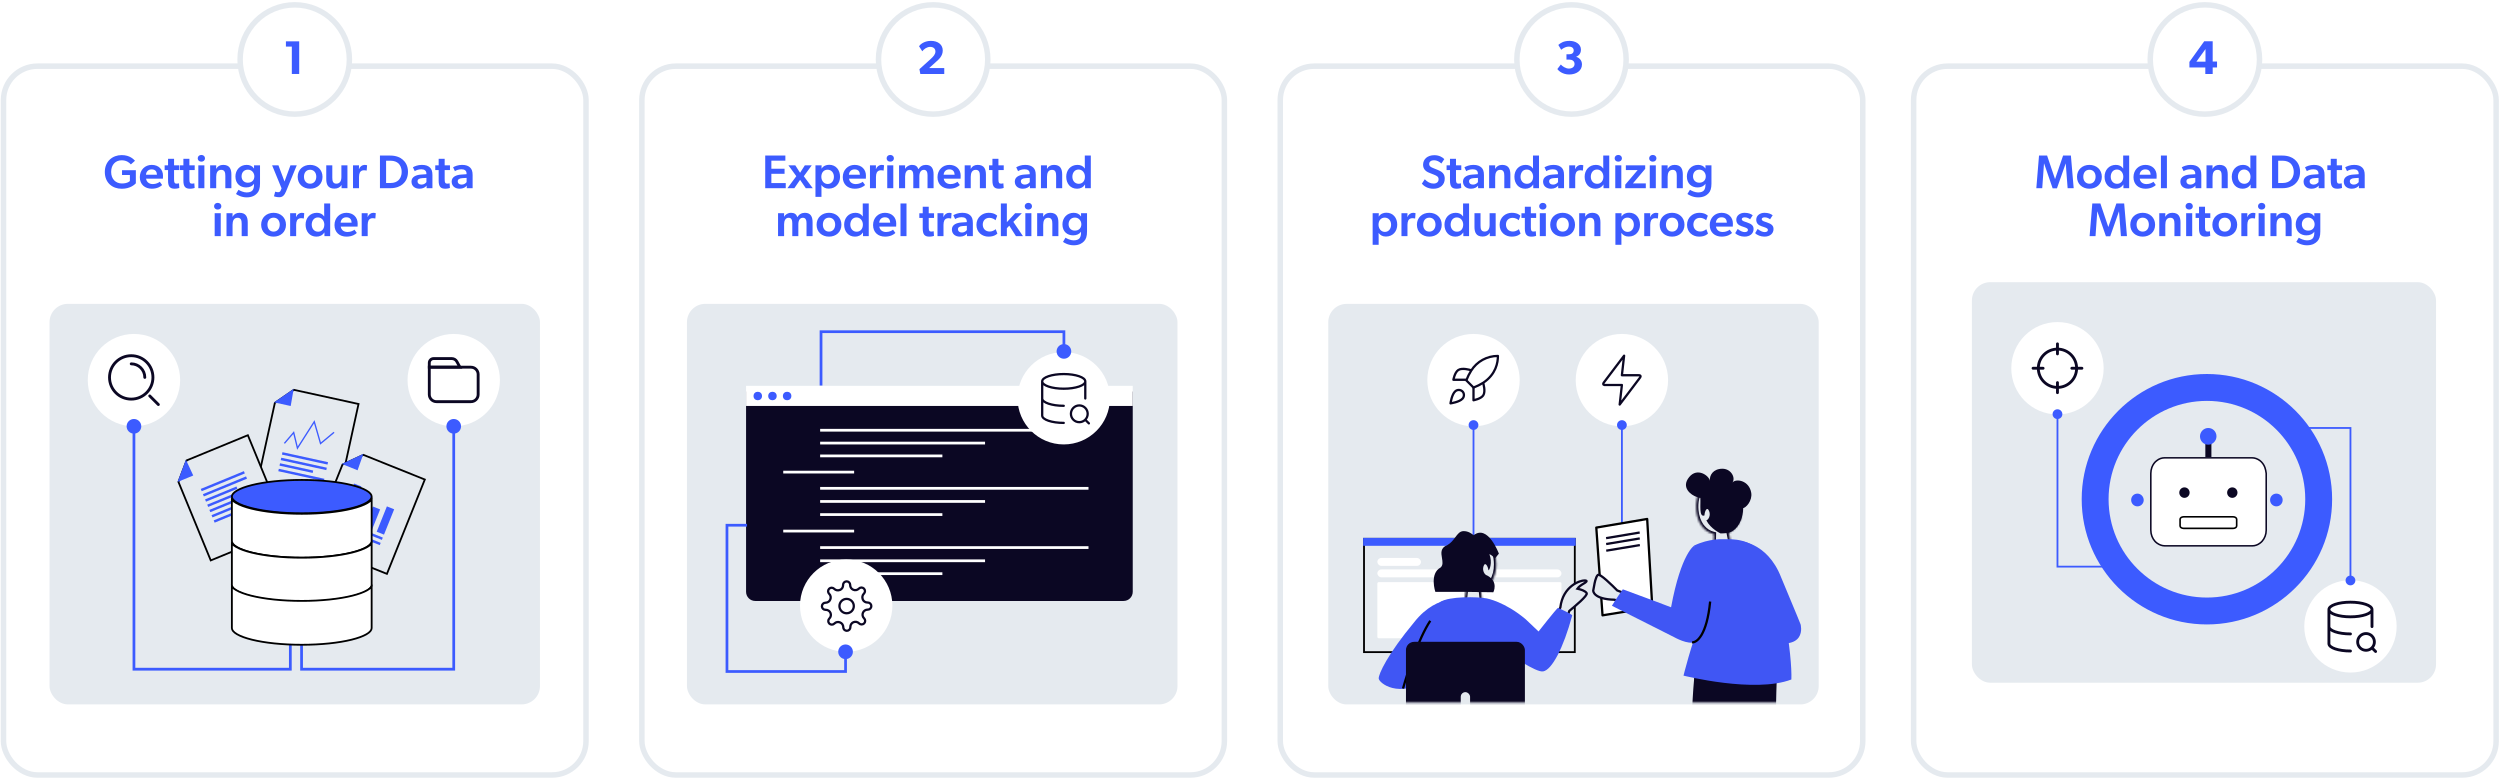 <?xml version="1.0" encoding="utf-8"?>
<svg xmlns="http://www.w3.org/2000/svg" width="1200" height="374" viewBox="0 0 1200 374" fill="none">
<rect width="1200" height="374" fill="white"/>
<rect x="1.683" y="31.762" width="279.597" height="340.229" rx="16.276" fill="white" stroke="#E5EAEF" stroke-width="2.639"/>
<rect x="23.778" y="145.847" width="235.408" height="192.261" rx="8.799" fill="#E5EAEF"/>
<rect x="308.105" y="31.762" width="279.597" height="340.229" rx="16.276" fill="white" stroke="#E5EAEF" stroke-width="2.639"/>
<rect x="614.526" y="31.762" width="279.597" height="340.229" rx="16.276" fill="white" stroke="#E5EAEF" stroke-width="2.639"/>
<rect x="918.543" y="31.762" width="279.597" height="340.229" rx="16.276" fill="white" stroke="#E5EAEF" stroke-width="2.639"/>
<rect x="329.74" y="145.847" width="235.449" height="192.261" rx="8.799" fill="#E5EAEF"/>
<rect x="946.514" y="135.443" width="222.782" height="192.261" rx="8.799" fill="#E5EAEF"/>
<circle cx="141.482" cy="28.554" r="26.229" fill="white" stroke="#E5EAEF" stroke-width="2.639"/>
<path d="M143.618 35.509H140.077V22.364H137.239V19.845H143.618V35.509Z" fill="#3C5BFF"/>
<circle cx="447.904" cy="28.554" r="26.229" fill="white" stroke="#E5EAEF" stroke-width="2.639"/>
<path d="M453.244 35.509H441.757L441.326 33.193L446.638 28.403C448.114 27.064 448.999 26.042 448.999 24.703C448.999 23.363 448.023 22.501 446.479 22.501C444.913 22.501 443.55 23.522 442.688 24.612L441.144 22.206C441.348 21.729 443.278 19.618 446.82 19.618C450.361 19.618 452.518 21.502 452.518 24.249C452.518 26.996 450.475 28.63 449.226 29.743L445.98 32.671H453.244V35.509Z" fill="#3C5BFF"/>
<circle cx="754.324" cy="28.554" r="26.229" fill="white" stroke="#E5EAEF" stroke-width="2.639"/>
<path d="M759.347 30.923C759.347 34.056 756.464 35.758 753.24 35.758C749.994 35.758 748.064 33.942 747.52 33.148L749.2 30.968C749.835 31.74 751.515 32.921 753.036 32.921C754.58 32.921 755.783 32.126 755.783 30.719C755.783 29.334 754.693 28.608 753.286 28.608H751.901V26.042H753.286C754.512 26.042 755.374 25.429 755.374 24.203C755.374 22.977 754.353 22.364 753.104 22.364C751.856 22.364 750.63 22.864 749.358 23.886L747.996 21.57C749.086 20.616 750.539 19.618 753.399 19.618C756.237 19.618 758.848 21.161 758.848 23.795C758.848 25.883 757.645 26.791 756.6 27.223V27.291C757.917 27.631 759.347 28.88 759.347 30.923Z" fill="#3C5BFF"/>
<circle cx="1058.34" cy="28.554" r="26.229" fill="white" stroke="#E5EAEF" stroke-width="2.639"/>
<path d="M1064.18 32.376H1062.09V35.509H1058.55V32.376H1050.92V29.697L1058.03 19.799H1062.09V29.538H1064.18V32.376ZM1058.64 29.606V23.545L1054.26 29.606H1058.64Z" fill="#3C5BFF"/>
<path d="M58.574 84.002V81.709H65.203V87.997C64.658 88.519 62.638 90.608 58.438 90.608C53.988 90.608 50.311 87.793 50.311 82.526C50.311 77.486 53.988 74.444 58.392 74.444C62.433 74.444 64.249 76.601 64.794 77.168L62.819 78.916C62.025 78.008 60.685 76.942 58.392 76.942C55.532 76.942 53.353 78.985 53.353 82.503C53.353 86.022 55.6 88.065 58.506 88.065C61.389 88.065 62.343 86.885 62.343 86.885V84.002H58.574ZM70.109 85.772C70.382 87.52 71.721 88.36 73.378 88.36C74.854 88.36 76.171 87.702 76.693 87.248L77.828 88.814C77.215 89.45 75.558 90.585 72.879 90.585C69.564 90.585 67.112 88.565 67.112 85.023C67.112 81.504 69.678 79.144 72.811 79.144C76.193 79.144 78.236 81.368 78.236 84.297C78.236 84.864 78.191 85.772 78.191 85.772H70.109ZM72.788 81.3C71.063 81.3 70.155 82.503 70.064 83.888H75.331C75.285 82.685 74.831 81.3 72.788 81.3ZM83.548 86.067C83.548 87.748 83.843 88.156 84.865 88.156C85.455 88.156 85.909 87.975 85.909 87.975L86.068 90.222C85.931 90.267 85.069 90.585 83.843 90.585C81.596 90.585 80.665 89.564 80.665 86.703V81.618H79.03V79.371H80.665V76.238H83.548V79.371H86.09V81.618H83.548V86.067ZM90.908 86.067C90.908 87.748 91.203 88.156 92.225 88.156C92.815 88.156 93.269 87.975 93.269 87.975L93.428 90.222C93.292 90.267 92.429 90.585 91.203 90.585C88.956 90.585 88.025 89.564 88.025 86.703V81.618H86.391V79.371H88.025V76.238H90.908V79.371H93.451V81.618H90.908V86.067ZM96.651 77.6C95.63 77.6 94.903 76.942 94.903 75.988C94.903 75.057 95.63 74.376 96.651 74.376C97.673 74.376 98.399 75.057 98.399 75.988C98.399 76.942 97.673 77.6 96.651 77.6ZM95.198 79.348H98.104V90.335H95.198V79.348ZM108.159 84.456C108.159 82.821 107.864 81.527 106.184 81.527C104.39 81.527 103.778 83.025 103.778 84.864V90.335H100.872V79.348H103.778L103.755 81.005H103.823C104.413 79.847 105.526 79.144 107.115 79.144C110.27 79.144 111.065 81.187 111.065 83.82V90.335H108.159V84.456ZM121.881 88.247C121.132 89.382 119.815 89.972 118.135 89.972C115.366 89.972 113.005 88.201 113.005 84.705C113.005 81.663 115.139 79.144 118.408 79.144C119.883 79.144 121.132 79.688 121.904 80.869H121.949L121.926 79.348H124.81V88.065C124.81 90.472 124.31 91.834 123.379 92.81C122.426 93.809 121.018 94.74 118.385 94.74C115.774 94.74 113.822 93.491 113.277 93.105L114.48 91.085C115.184 91.584 116.978 92.379 118.385 92.379C119.951 92.379 120.769 91.879 121.177 91.402C121.586 90.926 121.926 90.018 121.926 88.792V88.247H121.881ZM122.085 84.637C122.085 83.048 120.905 81.436 118.998 81.436C117.091 81.436 115.956 82.844 115.956 84.637C115.956 86.317 117.046 87.702 118.953 87.702C121.041 87.702 122.085 86.317 122.085 84.637ZM130.612 79.348H133.654L136.56 87.135L139.42 79.348H142.44L137.332 91.811C136.537 93.741 135.629 94.671 134.085 94.671C132.519 94.671 131.497 94.217 131.497 94.217L132.088 91.993C132.088 91.993 132.859 92.265 133.404 92.265C133.972 92.265 134.449 92.106 134.676 91.539L135.152 90.404L130.612 79.348ZM148.86 90.585C145.477 90.585 142.889 88.36 142.889 84.887C142.889 81.414 145.477 79.144 148.86 79.144C152.22 79.144 154.808 81.414 154.808 84.887C154.808 88.36 152.22 90.585 148.86 90.585ZM151.811 84.819C151.811 82.935 150.721 81.482 148.86 81.482C146.953 81.482 145.909 82.935 145.909 84.819C145.909 86.703 146.953 88.179 148.86 88.179C150.721 88.179 151.811 86.703 151.811 84.819ZM159.507 85.228C159.507 86.862 159.78 88.156 161.46 88.156C163.208 88.156 163.866 86.771 163.866 84.932V79.348H166.772V90.335H163.957L163.934 88.792C163.298 89.881 162.118 90.54 160.529 90.54C157.373 90.54 156.601 88.497 156.601 85.863V79.348H159.507V85.228ZM169.442 79.348H172.325L172.28 81.119H172.348C172.779 79.938 173.869 79.144 175.05 79.144C175.799 79.144 176.207 79.348 176.207 79.348L176.003 81.868H175.867C175.549 81.777 175.05 81.731 174.664 81.731C173.801 81.731 173.143 82.095 172.734 82.799C172.462 83.343 172.325 84.093 172.325 84.932V90.335H169.442V79.348ZM182.373 74.671H187.39C190.114 74.671 192.134 75.557 193.337 76.646C194.563 77.713 195.835 79.507 195.835 82.481C195.835 85.477 194.563 87.316 193.337 88.383C192.134 89.45 190.114 90.335 187.39 90.335H182.373V74.671ZM187.503 87.838C189.206 87.838 190.454 87.271 191.226 86.544C191.975 85.818 192.793 84.615 192.793 82.503C192.793 80.415 191.975 79.144 191.226 78.417C190.454 77.713 189.206 77.146 187.503 77.146H185.324V87.838H187.503ZM204.731 89.064C204.277 89.859 203.005 90.585 201.371 90.585C199.237 90.585 197.512 89.427 197.512 87.135C197.512 84.842 199.759 83.956 202.029 83.797L204.663 83.616V83.321C204.663 81.913 203.732 81.255 202.211 81.255C200.758 81.255 199.555 81.8 199.078 82.163L198.193 80.301C199.033 79.802 200.576 79.144 202.483 79.144C204.436 79.144 205.548 79.643 206.365 80.415C207.16 81.187 207.568 82.186 207.568 84.047V90.335H204.776L204.731 89.064ZM202.71 85.5C201.167 85.591 200.417 86.113 200.417 87.044C200.417 87.975 201.121 88.61 202.324 88.61C203.459 88.61 204.299 87.952 204.685 87.407V85.386L202.71 85.5ZM213.44 86.067C213.44 87.748 213.735 88.156 214.756 88.156C215.347 88.156 215.801 87.975 215.801 87.975L215.96 90.222C215.823 90.267 214.961 90.585 213.735 90.585C211.487 90.585 210.557 89.564 210.557 86.703V81.618H208.922V79.371H210.557V76.238H213.44V79.371H215.982V81.618H213.44V86.067ZM224.018 89.064C223.564 89.859 222.293 90.585 220.658 90.585C218.524 90.585 216.799 89.427 216.799 87.135C216.799 84.842 219.047 83.956 221.317 83.797L223.95 83.616V83.321C223.95 81.913 223.019 81.255 221.498 81.255C220.045 81.255 218.842 81.8 218.366 82.163L217.48 80.301C218.32 79.802 219.864 79.144 221.771 79.144C223.723 79.144 224.836 79.643 225.653 80.415C226.447 81.187 226.856 82.186 226.856 84.047V90.335H224.064L224.018 89.064ZM221.998 85.5C220.454 85.591 219.705 86.113 219.705 87.044C219.705 87.975 220.409 88.61 221.612 88.61C222.747 88.61 223.587 87.952 223.973 87.407V85.386L221.998 85.5ZM104.499 100.6C103.478 100.6 102.751 99.942 102.751 98.988C102.751 98.057 103.478 97.376 104.499 97.376C105.521 97.376 106.247 98.057 106.247 98.988C106.247 99.942 105.521 100.6 104.499 100.6ZM103.046 102.348H105.952V113.335H103.046V102.348ZM116.007 107.456C116.007 105.821 115.712 104.527 114.032 104.527C112.239 104.527 111.626 106.026 111.626 107.864V113.335H108.72V102.348H111.626L111.603 104.005H111.671C112.261 102.847 113.374 102.144 114.963 102.144C118.118 102.144 118.913 104.187 118.913 106.82V113.335H116.007V107.456ZM131.324 113.585C127.941 113.585 125.353 111.36 125.353 107.887C125.353 104.414 127.941 102.144 131.324 102.144C134.684 102.144 137.272 104.414 137.272 107.887C137.272 111.36 134.684 113.585 131.324 113.585ZM134.275 107.819C134.275 105.935 133.185 104.482 131.324 104.482C129.417 104.482 128.373 105.935 128.373 107.819C128.373 109.703 129.417 111.179 131.324 111.179C133.185 111.179 134.275 109.703 134.275 107.819ZM139.269 102.348H142.153L142.107 104.119H142.175C142.607 102.938 143.696 102.144 144.877 102.144C145.626 102.144 146.035 102.348 146.035 102.348L145.83 104.868H145.694C145.376 104.777 144.877 104.732 144.491 104.732C143.628 104.732 142.97 105.095 142.561 105.798C142.289 106.343 142.153 107.092 142.153 107.932V113.335H139.269V102.348ZM155.716 111.61H155.648C154.762 113.018 153.4 113.585 151.879 113.585C148.655 113.585 146.68 111.088 146.68 107.819C146.68 104.709 148.746 102.144 152.083 102.144C153.559 102.144 154.808 102.688 155.579 103.869H155.625C155.602 103.369 155.602 102.779 155.602 102.007V97.671H158.485V113.335H155.738L155.716 111.61ZM152.696 111.224C154.444 111.224 155.67 109.885 155.67 107.819C155.67 105.98 154.467 104.368 152.605 104.368C150.721 104.368 149.632 105.98 149.632 107.819C149.632 109.726 150.812 111.224 152.696 111.224ZM163.554 108.772C163.827 110.52 165.166 111.36 166.823 111.36C168.299 111.36 169.615 110.702 170.138 110.248L171.273 111.814C170.66 112.45 169.002 113.585 166.324 113.585C163.009 113.585 160.557 111.565 160.557 108.023C160.557 104.504 163.123 102.144 166.256 102.144C169.638 102.144 171.681 104.368 171.681 107.297C171.681 107.864 171.636 108.772 171.636 108.772H163.554ZM166.233 104.3C164.508 104.3 163.599 105.503 163.509 106.888H168.775C168.73 105.685 168.276 104.3 166.233 104.3ZM173.61 102.348H176.493L176.448 104.119H176.516C176.947 102.938 178.037 102.144 179.218 102.144C179.967 102.144 180.375 102.348 180.375 102.348L180.171 104.868H180.035C179.717 104.777 179.218 104.732 178.832 104.732C177.969 104.732 177.311 105.095 176.902 105.798C176.63 106.343 176.493 107.092 176.493 107.932V113.335H173.61V102.348Z" fill="#3C5BFF"/>
<path d="M367.305 74.671H376.976V77.123H370.257V81.005H376.59V83.434H370.257V87.884H377.158V90.335H367.305V74.671ZM384.036 86.317L381.289 90.335H377.952L382.242 84.569L378.428 79.348H381.743L384.036 82.935L386.329 79.348H389.643L385.829 84.592L390.12 90.335H386.783L384.036 86.317ZM394.328 80.891L394.373 80.914C395.259 79.598 396.575 79.098 398.028 79.098C401.252 79.098 403.227 81.595 403.227 84.864C403.227 87.975 401.161 90.54 397.824 90.54C396.144 90.54 395.213 89.95 394.305 88.86L394.26 88.882C394.283 89.405 394.305 89.904 394.305 90.676V94.49H391.422V79.348H394.373L394.328 80.891ZM397.211 81.459C395.463 81.459 394.237 82.799 394.237 84.864C394.237 86.703 395.44 88.315 397.302 88.315C399.186 88.315 400.276 86.703 400.276 84.864C400.276 82.957 399.095 81.459 397.211 81.459ZM407.525 85.772C407.797 87.52 409.136 88.36 410.794 88.36C412.269 88.36 413.586 87.702 414.108 87.248L415.243 88.814C414.63 89.45 412.973 90.585 410.294 90.585C406.98 90.585 404.528 88.565 404.528 85.023C404.528 81.504 407.093 79.144 410.226 79.144C413.609 79.144 415.652 81.368 415.652 84.297C415.652 84.864 415.606 85.772 415.606 85.772H407.525ZM410.203 81.3C408.478 81.3 407.57 82.503 407.479 83.888H412.746C412.701 82.685 412.246 81.3 410.203 81.3ZM417.581 79.348H420.464L420.418 81.119H420.486C420.918 79.938 422.008 79.144 423.188 79.144C423.937 79.144 424.346 79.348 424.346 79.348L424.141 81.868H424.005C423.687 81.777 423.188 81.731 422.802 81.731C421.939 81.731 421.281 82.095 420.872 82.799C420.6 83.343 420.464 84.093 420.464 84.932V90.335H417.581V79.348ZM427.327 77.6C426.306 77.6 425.579 76.942 425.579 75.988C425.579 75.057 426.306 74.376 427.327 74.376C428.349 74.376 429.075 75.057 429.075 75.988C429.075 76.942 428.349 77.6 427.327 77.6ZM425.874 79.348H428.78V90.335H425.874V79.348ZM445.214 84.183C445.214 82.844 444.919 81.527 443.489 81.527C442.036 81.527 441.287 82.776 441.287 84.66V90.335H438.381V84.161C438.381 82.662 437.995 81.527 436.61 81.527C435.112 81.527 434.453 82.935 434.453 84.66V90.335H431.548V79.348H434.453L434.431 81.005H434.499C434.998 79.984 436.338 79.144 437.768 79.144C439.357 79.144 440.31 79.779 440.833 81.232C441.604 79.893 442.853 79.144 444.442 79.144C447.325 79.144 448.12 81.187 448.12 83.707V90.335H445.214V84.183ZM452.994 85.772C453.267 87.52 454.606 88.36 456.263 88.36C457.739 88.36 459.056 87.702 459.578 87.248L460.713 88.814C460.1 89.45 458.443 90.585 455.764 90.585C452.45 90.585 449.998 88.565 449.998 85.023C449.998 81.504 452.563 79.144 455.696 79.144C459.078 79.144 461.122 81.368 461.122 84.297C461.122 84.864 461.076 85.772 461.076 85.772H452.994ZM455.673 81.3C453.948 81.3 453.04 82.503 452.949 83.888H458.216C458.17 82.685 457.716 81.3 455.673 81.3ZM470.338 84.456C470.338 82.821 470.043 81.527 468.363 81.527C466.569 81.527 465.956 83.025 465.956 84.864V90.335H463.051V79.348H465.956L465.934 81.005H466.002C466.592 79.847 467.704 79.144 469.294 79.144C472.449 79.144 473.244 81.187 473.244 83.82V90.335H470.338V84.456ZM479.247 86.067C479.247 87.748 479.542 88.156 480.564 88.156C481.154 88.156 481.608 87.975 481.608 87.975L481.767 90.222C481.631 90.267 480.768 90.585 479.542 90.585C477.295 90.585 476.364 89.564 476.364 86.703V81.618H474.729V79.371H476.364V76.238H479.247V79.371H481.79V81.618H479.247V86.067ZM494.326 89.064C493.872 89.859 492.601 90.585 490.966 90.585C488.832 90.585 487.107 89.427 487.107 87.135C487.107 84.842 489.355 83.956 491.625 83.797L494.258 83.616V83.321C494.258 81.913 493.327 81.255 491.806 81.255C490.353 81.255 489.15 81.8 488.673 82.163L487.788 80.301C488.628 79.802 490.172 79.144 492.079 79.144C494.031 79.144 495.143 79.643 495.961 80.415C496.755 81.187 497.164 82.186 497.164 84.047V90.335H494.372L494.326 89.064ZM492.306 85.5C490.762 85.591 490.013 86.113 490.013 87.044C490.013 87.975 490.717 88.61 491.92 88.61C493.055 88.61 493.895 87.952 494.281 87.407V85.386L492.306 85.5ZM506.94 84.456C506.94 82.821 506.645 81.527 504.965 81.527C503.171 81.527 502.558 83.025 502.558 84.864V90.335H499.653V79.348H502.558L502.536 81.005H502.604C503.194 79.847 504.306 79.144 505.896 79.144C509.051 79.144 509.846 81.187 509.846 83.82V90.335H506.94V84.456ZM520.821 88.61H520.753C519.867 90.018 518.505 90.585 516.984 90.585C513.761 90.585 511.786 88.088 511.786 84.819C511.786 81.709 513.851 79.144 517.189 79.144C518.664 79.144 519.913 79.688 520.685 80.869H520.73C520.707 80.369 520.707 79.779 520.707 79.007V74.671H523.59V90.335H520.844L520.821 88.61ZM517.802 88.224C519.55 88.224 520.775 86.885 520.775 84.819C520.775 82.98 519.572 81.368 517.711 81.368C515.826 81.368 514.737 82.98 514.737 84.819C514.737 86.726 515.917 88.224 517.802 88.224ZM387.13 107.183C387.13 105.844 386.834 104.527 385.404 104.527C383.951 104.527 383.202 105.776 383.202 107.66V113.335H380.296V107.161C380.296 105.662 379.91 104.527 378.526 104.527C377.027 104.527 376.369 105.935 376.369 107.66V113.335H373.463V102.348H376.369L376.346 104.005H376.414C376.914 102.983 378.253 102.144 379.683 102.144C381.273 102.144 382.226 102.779 382.748 104.232C383.52 102.893 384.769 102.144 386.358 102.144C389.241 102.144 390.035 104.187 390.035 106.707V113.335H387.13V107.183ZM397.929 113.585C394.547 113.585 391.959 111.36 391.959 107.887C391.959 104.414 394.547 102.144 397.929 102.144C401.289 102.144 403.877 104.414 403.877 107.887C403.877 111.36 401.289 113.585 397.929 113.585ZM400.881 107.819C400.881 105.935 399.791 104.482 397.929 104.482C396.022 104.482 394.978 105.935 394.978 107.819C394.978 109.703 396.022 111.179 397.929 111.179C399.791 111.179 400.881 109.703 400.881 107.819ZM414.229 111.61H414.161C413.276 113.018 411.914 113.585 410.393 113.585C407.169 113.585 405.194 111.088 405.194 107.819C405.194 104.709 407.26 102.144 410.597 102.144C412.073 102.144 413.321 102.688 414.093 103.869H414.139C414.116 103.369 414.116 102.779 414.116 102.007V97.671H416.999V113.335H414.252L414.229 111.61ZM411.21 111.224C412.958 111.224 414.184 109.885 414.184 107.819C414.184 105.98 412.981 104.368 411.119 104.368C409.235 104.368 408.145 105.98 408.145 107.819C408.145 109.726 409.326 111.224 411.21 111.224ZM422.068 108.772C422.34 110.52 423.68 111.36 425.337 111.36C426.812 111.36 428.129 110.702 428.651 110.248L429.786 111.814C429.173 112.45 427.516 113.585 424.837 113.585C421.523 113.585 419.071 111.565 419.071 108.023C419.071 104.504 421.636 102.144 424.769 102.144C428.152 102.144 430.195 104.368 430.195 107.297C430.195 107.864 430.15 108.772 430.15 108.772H422.068ZM424.747 104.3C423.021 104.3 422.113 105.503 422.022 106.888H427.289C427.244 105.685 426.79 104.3 424.747 104.3ZM432.237 97.671H435.121V113.335H432.237V97.671ZM445.793 109.068C445.793 110.747 446.088 111.156 447.11 111.156C447.7 111.156 448.154 110.974 448.154 110.974L448.313 113.222C448.177 113.267 447.314 113.585 446.088 113.585C443.841 113.585 442.91 112.564 442.91 109.703V104.618H441.276V102.371H442.91V99.238H445.793V102.371H448.336V104.618H445.793V109.068ZM449.993 102.348H452.876L452.83 104.119H452.898C453.33 102.938 454.419 102.144 455.6 102.144C456.349 102.144 456.758 102.348 456.758 102.348L456.553 104.868H456.417C456.099 104.777 455.6 104.732 455.214 104.732C454.351 104.732 453.693 105.095 453.284 105.798C453.012 106.343 452.876 107.092 452.876 107.932V113.335H449.993V102.348ZM464.131 112.064C463.677 112.859 462.406 113.585 460.771 113.585C458.637 113.585 456.912 112.427 456.912 110.135C456.912 107.842 459.16 106.956 461.43 106.797L464.063 106.616V106.321C464.063 104.913 463.132 104.255 461.611 104.255C460.158 104.255 458.955 104.8 458.478 105.163L457.593 103.301C458.433 102.802 459.977 102.144 461.884 102.144C463.836 102.144 464.948 102.643 465.766 103.415C466.56 104.187 466.969 105.186 466.969 107.047V113.335H464.177L464.131 112.064ZM462.111 108.5C460.567 108.591 459.818 109.113 459.818 110.044C459.818 110.974 460.522 111.61 461.725 111.61C462.86 111.61 463.7 110.952 464.086 110.407V108.386L462.111 108.5ZM477.925 109.976L478.743 112.11C478.516 112.314 477.38 113.585 474.452 113.585C471.455 113.585 468.686 111.519 468.686 107.932C468.686 104.323 471.546 102.144 474.497 102.144C477.267 102.144 478.357 103.256 478.652 103.551L477.857 105.73C477.517 105.413 476.54 104.573 474.838 104.573C473.113 104.573 471.728 105.776 471.728 107.796C471.728 109.817 473.113 111.133 474.997 111.133C476.881 111.133 477.925 109.976 477.925 109.976ZM484.453 108.318L483.295 109.544V113.335H480.412V97.671H483.295V106.638L487.268 102.348H490.469L486.405 106.502L491.014 113.335H487.654L484.453 108.318ZM493.614 100.6C492.593 100.6 491.866 99.942 491.866 98.988C491.866 98.057 492.593 97.376 493.614 97.376C494.636 97.376 495.362 98.057 495.362 98.988C495.362 99.942 494.636 100.6 493.614 100.6ZM492.161 102.348H495.067V113.335H492.161V102.348ZM505.122 107.456C505.122 105.821 504.827 104.527 503.147 104.527C501.353 104.527 500.74 106.026 500.74 107.864V113.335H497.835V102.348H500.74L500.718 104.005H500.786C501.376 102.847 502.489 102.144 504.078 102.144C507.233 102.144 508.028 104.187 508.028 106.82V113.335H505.122V107.456ZM518.844 111.247C518.095 112.382 516.778 112.972 515.098 112.972C512.329 112.972 509.968 111.201 509.968 107.705C509.968 104.663 512.102 102.144 515.371 102.144C516.846 102.144 518.095 102.688 518.867 103.869H518.912L518.889 102.348H521.773V111.065C521.773 113.472 521.273 114.834 520.342 115.81C519.389 116.809 517.981 117.74 515.348 117.74C512.737 117.74 510.785 116.491 510.24 116.105L511.443 114.085C512.147 114.584 513.94 115.379 515.348 115.379C516.914 115.379 517.732 114.879 518.14 114.402C518.549 113.926 518.889 113.018 518.889 111.792V111.247H518.844ZM519.048 107.637C519.048 106.048 517.868 104.436 515.961 104.436C514.054 104.436 512.919 105.844 512.919 107.637C512.919 109.317 514.009 110.702 515.916 110.702C518.004 110.702 519.048 109.317 519.048 107.637Z" fill="#3C5BFF"/>
<path d="M690.408 81.686C692.61 82.594 693.472 83.82 693.472 85.772C693.472 88.678 691.339 90.608 688.024 90.608C685.345 90.608 683.506 89.359 682.485 88.179L683.892 86.045C685.118 87.384 686.594 88.111 688.069 88.111C689.522 88.111 690.521 87.407 690.521 86.045C690.521 84.819 689.704 84.41 688.365 83.865L685.913 82.889C684.21 82.208 683.075 81.005 683.075 79.098C683.075 76.374 685.209 74.49 688.501 74.49C690.726 74.49 692.337 75.42 693.268 76.374L691.861 78.485C690.862 77.577 689.659 76.919 688.319 76.919C687.025 76.919 686.004 77.554 686.004 78.712C686.004 79.847 686.98 80.279 687.797 80.619L690.408 81.686ZM698.875 86.067C698.875 87.748 699.17 88.156 700.191 88.156C700.782 88.156 701.236 87.975 701.236 87.975L701.395 90.222C701.258 90.267 700.396 90.585 699.17 90.585C696.922 90.585 695.992 89.564 695.992 86.703V81.618H694.357V79.371H695.992V76.238H698.875V79.371H701.417V81.618H698.875V86.067ZM709.453 89.064C708.999 89.859 707.728 90.585 706.094 90.585C703.96 90.585 702.234 89.427 702.234 87.135C702.234 84.842 704.482 83.956 706.752 83.797L709.385 83.616V83.321C709.385 81.913 708.455 81.255 706.934 81.255C705.481 81.255 704.277 81.8 703.801 82.163L702.915 80.301C703.755 79.802 705.299 79.144 707.206 79.144C709.158 79.144 710.271 79.643 711.088 80.415C711.882 81.187 712.291 82.186 712.291 84.047V90.335H709.499L709.453 89.064ZM707.433 85.5C705.889 85.591 705.14 86.113 705.14 87.044C705.14 87.975 705.844 88.61 707.047 88.61C708.182 88.61 709.022 87.952 709.408 87.407V85.386L707.433 85.5ZM722.067 84.456C722.067 82.821 721.772 81.527 720.092 81.527C718.299 81.527 717.686 83.025 717.686 84.864V90.335H714.78V79.348H717.686L717.663 81.005H717.731C718.321 79.847 719.434 79.144 721.023 79.144C724.178 79.144 724.973 81.187 724.973 83.82V90.335H722.067V84.456ZM735.948 88.61H735.88C734.995 90.018 733.632 90.585 732.111 90.585C728.888 90.585 726.913 88.088 726.913 84.819C726.913 81.709 728.979 79.144 732.316 79.144C733.791 79.144 735.04 79.688 735.812 80.869H735.857C735.835 80.369 735.835 79.779 735.835 79.007V74.671H738.718V90.335H735.971L735.948 88.61ZM732.929 88.224C734.677 88.224 735.903 86.885 735.903 84.819C735.903 82.98 734.699 81.368 732.838 81.368C730.954 81.368 729.864 82.98 729.864 84.819C729.864 86.726 731.044 88.224 732.929 88.224ZM747.896 89.064C747.441 89.859 746.17 90.585 744.536 90.585C742.402 90.585 740.676 89.427 740.676 87.135C740.676 84.842 742.924 83.956 745.194 83.797L747.827 83.616V83.321C747.827 81.913 746.897 81.255 745.376 81.255C743.923 81.255 742.72 81.8 742.243 82.163L741.357 80.301C742.197 79.802 743.741 79.144 745.648 79.144C747.6 79.144 748.713 79.643 749.53 80.415C750.325 81.187 750.733 82.186 750.733 84.047V90.335H747.941L747.896 89.064ZM745.875 85.5C744.331 85.591 743.582 86.113 743.582 87.044C743.582 87.975 744.286 88.61 745.489 88.61C746.624 88.61 747.464 87.952 747.85 87.407V85.386L745.875 85.5ZM753.222 79.348H756.105L756.06 81.119H756.128C756.559 79.938 757.649 79.144 758.829 79.144C759.578 79.144 759.987 79.348 759.987 79.348L759.783 81.868H759.646C759.329 81.777 758.829 81.731 758.443 81.731C757.581 81.731 756.922 82.095 756.514 82.799C756.241 83.343 756.105 84.093 756.105 84.932V90.335H753.222V79.348ZM769.668 88.61H769.6C768.715 90.018 767.352 90.585 765.831 90.585C762.608 90.585 760.633 88.088 760.633 84.819C760.633 81.709 762.699 79.144 766.036 79.144C767.511 79.144 768.76 79.688 769.532 80.869H769.577C769.555 80.369 769.555 79.779 769.555 79.007V74.671H772.438V90.335H769.691L769.668 88.61ZM766.649 88.224C768.397 88.224 769.623 86.885 769.623 84.819C769.623 82.98 768.419 81.368 766.558 81.368C764.674 81.368 763.584 82.98 763.584 84.819C763.584 86.726 764.764 88.224 766.649 88.224ZM776.78 77.6C775.758 77.6 775.032 76.942 775.032 75.988C775.032 75.057 775.758 74.376 776.78 74.376C777.802 74.376 778.528 75.057 778.528 75.988C778.528 76.942 777.802 77.6 776.78 77.6ZM775.327 79.348H778.233V90.335H775.327V79.348ZM780.115 88.633L786.063 81.641H780.41V79.371H789.695V81.05L783.815 88.02H789.99V90.335H780.115V88.633ZM793.341 77.6C792.319 77.6 791.593 76.942 791.593 75.988C791.593 75.057 792.319 74.376 793.341 74.376C794.362 74.376 795.089 75.057 795.089 75.988C795.089 76.942 794.362 77.6 793.341 77.6ZM791.888 79.348H794.794V90.335H791.888V79.348ZM804.848 84.456C804.848 82.821 804.553 81.527 802.873 81.527C801.08 81.527 800.467 83.025 800.467 84.864V90.335H797.561V79.348H800.467L800.444 81.005H800.512C801.103 79.847 802.215 79.144 803.804 79.144C806.96 79.144 807.754 81.187 807.754 83.82V90.335H804.848V84.456ZM818.57 88.247C817.821 89.382 816.505 89.972 814.825 89.972C812.055 89.972 809.694 88.201 809.694 84.705C809.694 81.663 811.828 79.144 815.097 79.144C816.573 79.144 817.821 79.688 818.593 80.869H818.639L818.616 79.348H821.499V88.065C821.499 90.472 821 91.834 820.069 92.81C819.115 93.809 817.708 94.74 815.074 94.74C812.464 94.74 810.511 93.491 809.967 93.105L811.17 91.085C811.873 91.584 813.667 92.379 815.074 92.379C816.641 92.379 817.458 91.879 817.867 91.402C818.275 90.926 818.616 90.018 818.616 88.792V88.247H818.57ZM818.775 84.637C818.775 83.048 817.594 81.436 815.687 81.436C813.78 81.436 812.645 82.844 812.645 84.637C812.645 86.317 813.735 87.702 815.642 87.702C817.731 87.702 818.775 86.317 818.775 84.637ZM661.775 103.892L661.821 103.914C662.706 102.598 664.023 102.098 665.476 102.098C668.699 102.098 670.675 104.595 670.675 107.864C670.675 110.974 668.609 113.54 665.272 113.54C663.592 113.54 662.661 112.95 661.753 111.86L661.707 111.883C661.73 112.405 661.753 112.904 661.753 113.676V117.49H658.87V102.348H661.821L661.775 103.892ZM664.659 104.459C662.911 104.459 661.685 105.798 661.685 107.864C661.685 109.703 662.888 111.315 664.749 111.315C666.634 111.315 667.723 109.703 667.723 107.864C667.723 105.957 666.543 104.459 664.659 104.459ZM672.702 102.348H675.585L675.54 104.119H675.608C676.039 102.938 677.129 102.144 678.309 102.144C679.058 102.144 679.467 102.348 679.467 102.348L679.263 104.868H679.126C678.809 104.777 678.309 104.732 677.923 104.732C677.061 104.732 676.402 105.095 675.994 105.798C675.721 106.343 675.585 107.092 675.585 107.932V113.335H672.702V102.348ZM686.083 113.585C682.701 113.585 680.113 111.36 680.113 107.887C680.113 104.414 682.701 102.144 686.083 102.144C689.443 102.144 692.031 104.414 692.031 107.887C692.031 111.36 689.443 113.585 686.083 113.585ZM689.034 107.819C689.034 105.935 687.945 104.482 686.083 104.482C684.176 104.482 683.132 105.935 683.132 107.819C683.132 109.703 684.176 111.179 686.083 111.179C687.945 111.179 689.034 109.703 689.034 107.819ZM702.383 111.61H702.315C701.43 113.018 700.068 113.585 698.547 113.585C695.323 113.585 693.348 111.088 693.348 107.819C693.348 104.709 695.414 102.144 698.751 102.144C700.227 102.144 701.475 102.688 702.247 103.869H702.292C702.27 103.369 702.27 102.779 702.27 102.007V97.671H705.153V113.335H702.406L702.383 111.61ZM699.364 111.224C701.112 111.224 702.338 109.885 702.338 107.819C702.338 105.98 701.135 104.368 699.273 104.368C697.389 104.368 696.299 105.98 696.299 107.819C696.299 109.726 697.48 111.224 699.364 111.224ZM710.653 108.228C710.653 109.862 710.925 111.156 712.605 111.156C714.353 111.156 715.012 109.771 715.012 107.932V102.348H717.918V113.335H715.103L715.08 111.792C714.444 112.881 713.264 113.54 711.675 113.54C708.519 113.54 707.747 111.497 707.747 108.863V102.348H710.653V108.228ZM729.056 109.976L729.873 112.11C729.646 112.314 728.511 113.585 725.583 113.585C722.586 113.585 719.816 111.519 719.816 107.932C719.816 104.323 722.677 102.144 725.628 102.144C728.398 102.144 729.487 103.256 729.782 103.551L728.988 105.73C728.647 105.413 727.671 104.573 725.969 104.573C724.243 104.573 722.858 105.776 722.858 107.796C722.858 109.817 724.243 111.133 726.127 111.133C728.012 111.133 729.056 109.976 729.056 109.976ZM734.812 109.068C734.812 110.747 735.107 111.156 736.128 111.156C736.719 111.156 737.173 110.974 737.173 110.974L737.332 113.222C737.195 113.267 736.333 113.585 735.107 113.585C732.859 113.585 731.929 112.564 731.929 109.703V104.618H730.294V102.371H731.929V99.238H734.812V102.371H737.354V104.618H734.812V109.068ZM740.555 100.6C739.533 100.6 738.807 99.942 738.807 98.988C738.807 98.057 739.533 97.376 740.555 97.376C741.576 97.376 742.303 98.057 742.303 98.988C742.303 99.942 741.576 100.6 740.555 100.6ZM739.102 102.348H742.008V113.335H739.102V102.348ZM750.065 113.585C746.682 113.585 744.094 111.36 744.094 107.887C744.094 104.414 746.682 102.144 750.065 102.144C753.425 102.144 756.013 104.414 756.013 107.887C756.013 111.36 753.425 113.585 750.065 113.585ZM753.016 107.819C753.016 105.935 751.926 104.482 750.065 104.482C748.158 104.482 747.114 105.935 747.114 107.819C747.114 109.703 748.158 111.179 750.065 111.179C751.926 111.179 753.016 109.703 753.016 107.819ZM765.298 107.456C765.298 105.821 765.003 104.527 763.323 104.527C761.529 104.527 760.916 106.026 760.916 107.864V113.335H758.011V102.348H760.916L760.894 104.005H760.962C761.552 102.847 762.664 102.144 764.254 102.144C767.409 102.144 768.204 104.187 768.204 106.82V113.335H765.298V107.456ZM778.299 103.892L778.344 103.914C779.23 102.598 780.546 102.098 781.999 102.098C785.223 102.098 787.198 104.595 787.198 107.864C787.198 110.974 785.132 113.54 781.795 113.54C780.115 113.54 779.184 112.95 778.276 111.86L778.231 111.883C778.254 112.405 778.276 112.904 778.276 113.676V117.49H775.393V102.348H778.344L778.299 103.892ZM781.182 104.459C779.434 104.459 778.208 105.798 778.208 107.864C778.208 109.703 779.411 111.315 781.273 111.315C783.157 111.315 784.247 109.703 784.247 107.864C784.247 105.957 783.066 104.459 781.182 104.459ZM789.225 102.348H792.108L792.063 104.119H792.131C792.563 102.938 793.652 102.144 794.833 102.144C795.582 102.144 795.99 102.348 795.99 102.348L795.786 104.868H795.65C795.332 104.777 794.833 104.732 794.447 104.732C793.584 104.732 792.926 105.095 792.517 105.798C792.245 106.343 792.108 107.092 792.108 107.932V113.335H789.225V102.348ZM802.607 113.585C799.224 113.585 796.636 111.36 796.636 107.887C796.636 104.414 799.224 102.144 802.607 102.144C805.967 102.144 808.555 104.414 808.555 107.887C808.555 111.36 805.967 113.585 802.607 113.585ZM805.558 107.819C805.558 105.935 804.468 104.482 802.607 104.482C800.7 104.482 799.656 105.935 799.656 107.819C799.656 109.703 800.7 111.179 802.607 111.179C804.468 111.179 805.558 109.703 805.558 107.819ZM819.02 109.976L819.838 112.11C819.611 112.314 818.475 113.585 815.547 113.585C812.55 113.585 809.781 111.519 809.781 107.932C809.781 104.323 812.641 102.144 815.592 102.144C818.362 102.144 819.452 103.256 819.747 103.551L818.952 105.73C818.612 105.413 817.635 104.573 815.933 104.573C814.208 104.573 812.823 105.776 812.823 107.796C812.823 109.817 814.208 111.133 816.092 111.133C817.976 111.133 819.02 109.976 819.02 109.976ZM823.664 108.772C823.936 110.52 825.275 111.36 826.933 111.36C828.408 111.36 829.725 110.702 830.247 110.248L831.382 111.814C830.769 112.45 829.112 113.585 826.433 113.585C823.119 113.585 820.667 111.565 820.667 108.023C820.667 104.504 823.232 102.144 826.365 102.144C829.748 102.144 831.791 104.368 831.791 107.297C831.791 107.864 831.745 108.772 831.745 108.772H823.664ZM826.342 104.3C824.617 104.3 823.709 105.503 823.618 106.888H828.885C828.84 105.685 828.386 104.3 826.342 104.3ZM840.054 105.254C839.418 104.777 838.487 104.323 837.488 104.323C836.535 104.323 836.058 104.686 836.058 105.208C836.058 105.685 836.421 106.071 837.647 106.457L838.419 106.707C840.848 107.501 841.711 108.364 841.711 109.953C841.711 112.041 840.054 113.585 837.352 113.585C835.672 113.585 833.788 112.904 832.903 111.883L834.083 109.907C835.377 110.906 836.489 111.406 837.42 111.406C838.51 111.406 839.009 110.997 839.009 110.362C839.009 109.794 838.578 109.476 837.17 108.999L835.899 108.568C834.265 108.023 833.425 107.047 833.425 105.435C833.425 103.438 835.241 102.144 837.352 102.144C839.304 102.144 840.394 102.666 841.302 103.324L840.054 105.254ZM849.631 105.254C848.995 104.777 848.064 104.323 847.066 104.323C846.112 104.323 845.635 104.686 845.635 105.208C845.635 105.685 845.999 106.071 847.224 106.457L847.996 106.707C850.425 107.501 851.288 108.364 851.288 109.953C851.288 112.041 849.631 113.585 846.929 113.585C845.249 113.585 843.365 112.904 842.48 111.883L843.66 109.907C844.954 110.906 846.067 111.406 846.997 111.406C848.087 111.406 848.587 110.997 848.587 110.362C848.587 109.794 848.155 109.476 846.748 108.999L845.476 108.568C843.842 108.023 843.002 107.047 843.002 105.435C843.002 103.438 844.818 102.144 846.929 102.144C848.882 102.144 849.971 102.666 850.879 103.324L849.631 105.254Z" fill="#3C5BFF"/>
<path d="M991.555 78.508H991.51L987.333 90.404H985.267L981.181 78.508H981.112L980.272 90.335H977.435L978.729 74.671H982.611L986.402 85.909H986.447L990.284 74.671H994.03L995.369 90.335H992.463L991.555 78.508ZM1002.93 90.585C999.547 90.585 996.959 88.36 996.959 84.887C996.959 81.414 999.547 79.144 1002.93 79.144C1006.29 79.144 1008.88 81.414 1008.88 84.887C1008.88 88.36 1006.29 90.585 1002.93 90.585ZM1005.88 84.819C1005.88 82.935 1004.79 81.482 1002.93 81.482C1001.02 81.482 999.978 82.935 999.978 84.819C999.978 86.703 1001.02 88.179 1002.93 88.179C1004.79 88.179 1005.88 86.703 1005.88 84.819ZM1019.23 88.61H1019.16C1018.28 90.018 1016.91 90.585 1015.39 90.585C1012.17 90.585 1010.19 88.088 1010.19 84.819C1010.19 81.709 1012.26 79.144 1015.6 79.144C1017.07 79.144 1018.32 79.688 1019.09 80.869H1019.14C1019.12 80.369 1019.12 79.779 1019.12 79.007V74.671H1022V90.335H1019.25L1019.23 88.61ZM1016.21 88.224C1017.96 88.224 1019.18 86.885 1019.18 84.819C1019.18 82.98 1017.98 81.368 1016.12 81.368C1014.23 81.368 1013.15 82.98 1013.15 84.819C1013.15 86.726 1014.33 88.224 1016.21 88.224ZM1027.07 85.772C1027.34 87.52 1028.68 88.36 1030.34 88.36C1031.81 88.36 1033.13 87.702 1033.65 87.248L1034.79 88.814C1034.17 89.45 1032.52 90.585 1029.84 90.585C1026.52 90.585 1024.07 88.565 1024.07 85.023C1024.07 81.504 1026.64 79.144 1029.77 79.144C1033.15 79.144 1035.19 81.368 1035.19 84.297C1035.19 84.864 1035.15 85.772 1035.15 85.772H1027.07ZM1029.75 81.3C1028.02 81.3 1027.11 82.503 1027.02 83.888H1032.29C1032.24 82.685 1031.79 81.3 1029.75 81.3ZM1037.24 74.671H1040.12V90.335H1037.24V74.671ZM1053.79 89.064C1053.34 89.859 1052.06 90.585 1050.43 90.585C1048.3 90.585 1046.57 89.427 1046.57 87.135C1046.57 84.842 1048.82 83.956 1051.09 83.797L1053.72 83.616V83.321C1053.72 81.913 1052.79 81.255 1051.27 81.255C1049.82 81.255 1048.61 81.8 1048.14 82.163L1047.25 80.301C1048.09 79.802 1049.64 79.144 1051.54 79.144C1053.49 79.144 1054.61 79.643 1055.42 80.415C1056.22 81.187 1056.63 82.186 1056.63 84.047V90.335H1053.84L1053.79 89.064ZM1051.77 85.5C1050.23 85.591 1049.48 86.113 1049.48 87.044C1049.48 87.975 1050.18 88.61 1051.38 88.61C1052.52 88.61 1053.36 87.952 1053.74 87.407V85.386L1051.77 85.5ZM1066.4 84.456C1066.4 82.821 1066.11 81.527 1064.43 81.527C1062.63 81.527 1062.02 83.025 1062.02 84.864V90.335H1059.12V79.348H1062.02L1062 81.005H1062.07C1062.66 79.847 1063.77 79.144 1065.36 79.144C1068.51 79.144 1069.31 81.187 1069.31 83.82V90.335H1066.4V84.456ZM1080.28 88.61H1080.22C1079.33 90.018 1077.97 90.585 1076.45 90.585C1073.22 90.585 1071.25 88.088 1071.25 84.819C1071.25 81.709 1073.31 79.144 1076.65 79.144C1078.13 79.144 1079.38 79.688 1080.15 80.869H1080.19C1080.17 80.369 1080.17 79.779 1080.17 79.007V74.671H1083.05V90.335H1080.31L1080.28 88.61ZM1077.27 88.224C1079.01 88.224 1080.24 86.885 1080.24 84.819C1080.24 82.98 1079.04 81.368 1077.17 81.368C1075.29 81.368 1074.2 82.98 1074.2 84.819C1074.2 86.726 1075.38 88.224 1077.27 88.224ZM1090.58 74.671H1095.6C1098.32 74.671 1100.34 75.557 1101.55 76.646C1102.77 77.713 1104.04 79.507 1104.04 82.481C1104.04 85.477 1102.77 87.316 1101.55 88.383C1100.34 89.45 1098.32 90.335 1095.6 90.335H1090.58V74.671ZM1095.71 87.838C1097.41 87.838 1098.66 87.271 1099.43 86.544C1100.18 85.818 1101 84.615 1101 82.503C1101 80.415 1100.18 79.144 1099.43 78.417C1098.66 77.713 1097.41 77.146 1095.71 77.146H1093.53V87.838H1095.71ZM1112.94 89.064C1112.48 89.859 1111.21 90.585 1109.58 90.585C1107.44 90.585 1105.72 89.427 1105.72 87.135C1105.72 84.842 1107.97 83.956 1110.24 83.797L1112.87 83.616V83.321C1112.87 81.913 1111.94 81.255 1110.42 81.255C1108.97 81.255 1107.76 81.8 1107.29 82.163L1106.4 80.301C1107.24 79.802 1108.78 79.144 1110.69 79.144C1112.64 79.144 1113.76 79.643 1114.57 80.415C1115.37 81.187 1115.78 82.186 1115.78 84.047V90.335H1112.98L1112.94 89.064ZM1110.92 85.5C1109.37 85.591 1108.62 86.113 1108.62 87.044C1108.62 87.975 1109.33 88.61 1110.53 88.61C1111.67 88.61 1112.51 87.952 1112.89 87.407V85.386L1110.92 85.5ZM1121.65 86.067C1121.65 87.748 1121.94 88.156 1122.96 88.156C1123.55 88.156 1124.01 87.975 1124.01 87.975L1124.17 90.222C1124.03 90.267 1123.17 90.585 1121.94 90.585C1119.69 90.585 1118.76 89.564 1118.76 86.703V81.618H1117.13V79.371H1118.76V76.238H1121.65V79.371H1124.19V81.618H1121.65V86.067ZM1132.23 89.064C1131.77 89.859 1130.5 90.585 1128.87 90.585C1126.73 90.585 1125.01 89.427 1125.01 87.135C1125.01 84.842 1127.25 83.956 1129.52 83.797L1132.16 83.616V83.321C1132.16 81.913 1131.23 81.255 1129.71 81.255C1128.25 81.255 1127.05 81.8 1126.57 82.163L1125.69 80.301C1126.53 79.802 1128.07 79.144 1129.98 79.144C1131.93 79.144 1133.04 79.643 1133.86 80.415C1134.65 81.187 1135.06 82.186 1135.06 84.047V90.335H1132.27L1132.23 89.064ZM1130.21 85.5C1128.66 85.591 1127.91 86.113 1127.91 87.044C1127.91 87.975 1128.62 88.61 1129.82 88.61C1130.95 88.61 1131.79 87.952 1132.18 87.407V85.386L1130.21 85.5ZM1017.13 101.508H1017.08L1012.91 113.404H1010.84L1006.75 101.508H1006.69L1005.85 113.335H1003.01L1004.3 97.671H1008.18L1011.97 108.909H1012.02L1015.86 97.671H1019.6L1020.94 113.335H1018.04L1017.13 101.508ZM1028.5 113.585C1025.12 113.585 1022.53 111.36 1022.53 107.887C1022.53 104.414 1025.12 102.144 1028.5 102.144C1031.86 102.144 1034.45 104.414 1034.45 107.887C1034.45 111.36 1031.86 113.585 1028.5 113.585ZM1031.45 107.819C1031.45 105.935 1030.36 104.482 1028.5 104.482C1026.6 104.482 1025.55 105.935 1025.55 107.819C1025.55 109.703 1026.6 111.179 1028.5 111.179C1030.36 111.179 1031.45 109.703 1031.45 107.819ZM1043.73 107.456C1043.73 105.821 1043.44 104.527 1041.76 104.527C1039.97 104.527 1039.35 106.026 1039.35 107.864V113.335H1036.45V102.348H1039.35L1039.33 104.005H1039.4C1039.99 102.847 1041.1 102.144 1042.69 102.144C1045.85 102.144 1046.64 104.187 1046.64 106.82V113.335H1043.73V107.456ZM1050.81 100.6C1049.78 100.6 1049.06 99.942 1049.06 98.988C1049.06 98.057 1049.78 97.376 1050.81 97.376C1051.83 97.376 1052.55 98.057 1052.55 98.988C1052.55 99.942 1051.83 100.6 1050.81 100.6ZM1049.35 102.348H1052.26V113.335H1049.35V102.348ZM1058.41 109.068C1058.41 110.747 1058.7 111.156 1059.73 111.156C1060.32 111.156 1060.77 110.974 1060.77 110.974L1060.93 113.222C1060.79 113.267 1059.93 113.585 1058.7 113.585C1056.46 113.585 1055.53 112.564 1055.53 109.703V104.618H1053.89V102.371H1055.53V99.238H1058.41V102.371H1060.95V104.618H1058.41V109.068ZM1067.9 113.585C1064.51 113.585 1061.93 111.36 1061.93 107.887C1061.93 104.414 1064.51 102.144 1067.9 102.144C1071.26 102.144 1073.85 104.414 1073.85 107.887C1073.85 111.36 1071.26 113.585 1067.9 113.585ZM1070.85 107.819C1070.85 105.935 1069.76 104.482 1067.9 104.482C1065.99 104.482 1064.95 105.935 1064.95 107.819C1064.95 109.703 1065.99 111.179 1067.9 111.179C1069.76 111.179 1070.85 109.703 1070.85 107.819ZM1075.84 102.348H1078.73L1078.68 104.119H1078.75C1079.18 102.938 1080.27 102.144 1081.45 102.144C1082.2 102.144 1082.61 102.348 1082.61 102.348L1082.4 104.868H1082.27C1081.95 104.777 1081.45 104.732 1081.06 104.732C1080.2 104.732 1079.54 105.095 1079.13 105.798C1078.86 106.343 1078.73 107.092 1078.73 107.932V113.335H1075.84V102.348ZM1085.59 100.6C1084.57 100.6 1083.84 99.942 1083.84 98.988C1083.84 98.057 1084.57 97.376 1085.59 97.376C1086.61 97.376 1087.34 98.057 1087.34 98.988C1087.34 99.942 1086.61 100.6 1085.59 100.6ZM1084.14 102.348H1087.04V113.335H1084.14V102.348ZM1097.1 107.456C1097.1 105.821 1096.8 104.527 1095.12 104.527C1093.33 104.527 1092.72 106.026 1092.72 107.864V113.335H1089.81V102.348H1092.72L1092.69 104.005H1092.76C1093.35 102.847 1094.46 102.144 1096.05 102.144C1099.21 102.144 1100 104.187 1100 106.82V113.335H1097.1V107.456ZM1110.82 111.247C1110.07 112.382 1108.75 112.972 1107.07 112.972C1104.3 112.972 1101.94 111.201 1101.94 107.705C1101.94 104.663 1104.08 102.144 1107.35 102.144C1108.82 102.144 1110.07 102.688 1110.84 103.869H1110.89L1110.86 102.348H1113.75V111.065C1113.75 113.472 1113.25 114.834 1112.32 115.81C1111.36 116.809 1109.96 117.74 1107.32 117.74C1104.71 117.74 1102.76 116.491 1102.22 116.105L1103.42 114.085C1104.12 114.584 1105.92 115.379 1107.32 115.379C1108.89 115.379 1109.71 114.879 1110.12 114.402C1110.52 113.926 1110.86 113.018 1110.86 111.792V111.247H1110.82ZM1111.02 107.637C1111.02 106.048 1109.84 104.436 1107.94 104.436C1106.03 104.436 1104.89 105.844 1104.89 107.637C1104.89 109.317 1105.98 110.702 1107.89 110.702C1109.98 110.702 1111.02 109.317 1111.02 107.637Z" fill="#3C5BFF"/>
<circle cx="987.586" cy="176.763" r="22.169" transform="rotate(-180 987.586 176.763)" fill="white"/>
<circle cx="1128.22" cy="300.656" r="22.169" fill="white"/>
<path d="M1138.56 292.562C1138.56 294.504 1133.93 296.079 1128.22 296.079C1122.51 296.079 1117.88 294.504 1117.88 292.562M1138.56 292.562C1138.56 290.62 1133.93 289.045 1128.22 289.045C1122.51 289.045 1117.88 290.62 1117.88 292.562M1138.56 292.562V300.768M1117.88 292.562V308.973C1117.88 310.919 1122.47 312.49 1128.22 312.49M1128.22 304.284C1122.47 304.284 1117.88 302.713 1117.88 300.768" stroke="#0B0723" stroke-width="1.379" stroke-linecap="round" stroke-linejoin="round"/>
<path d="M1140.29 312.72L1138.56 310.996M1139.71 308.123C1139.71 310.345 1137.91 312.145 1135.69 312.145C1133.47 312.145 1131.67 310.345 1131.67 308.123C1131.67 305.902 1133.47 304.101 1135.69 304.101C1137.91 304.101 1139.71 305.902 1139.71 308.123Z" stroke="#0B0723" stroke-width="1.379" stroke-linecap="round" stroke-linejoin="round"/>
<path d="M999.313 176.76L994.478 176.76M980.687 176.76L975.869 176.76M987.582 169.865L987.582 165.049M987.582 188.483L987.582 183.655M996.776 176.76C996.776 181.838 992.66 185.954 987.582 185.954C982.505 185.954 978.388 181.838 978.388 176.76C978.388 171.682 982.505 167.566 987.582 167.566C992.66 167.566 996.776 171.682 996.776 176.76Z" stroke="#0B0723" stroke-width="1.379" stroke-linecap="round" stroke-linejoin="round"/>
<path d="M1128.22 205.432L1128.22 204.992L1128.66 204.992L1128.66 205.432L1128.22 205.432ZM1125.87 278.621C1125.87 277.326 1126.92 276.275 1128.22 276.275C1129.52 276.275 1130.57 277.326 1130.57 278.621C1130.57 279.917 1129.52 280.967 1128.22 280.967C1126.92 280.967 1125.87 279.917 1125.87 278.621ZM1128.66 205.432L1128.66 278.621L1127.78 278.621L1127.78 205.432L1128.66 205.432ZM1128.22 205.872L1100.33 205.872L1100.33 204.992L1128.22 204.992L1128.22 205.872Z" fill="#3C5BFF"/>
<path d="M987.586 271.987L987.586 272.427L987.146 272.427L987.146 271.987L987.586 271.987ZM989.932 198.798C989.932 200.094 988.882 201.144 987.586 201.144C986.29 201.144 985.24 200.094 985.24 198.798C985.24 197.502 986.29 196.452 987.586 196.452C988.882 196.452 989.932 197.502 989.932 198.798ZM987.146 271.987L987.146 198.798L988.026 198.798L988.026 271.987L987.146 271.987ZM987.586 271.548L1015.48 271.548L1015.48 272.427L987.586 272.427L987.586 271.548Z" fill="#3C5BFF"/>
<circle cx="1058.44" cy="239.031" r="53.093" stroke="#0B0723" stroke-width="1.32"/>
<mask id="mask0_2642_405" style="mask-type:alpha" maskUnits="userSpaceOnUse" x="346" y="153" width="203" height="185">
<rect x="346.258" y="153.386" width="202.407" height="183.778" fill="#D9D9D9"/>
</mask>
<g mask="url(#mask0_2642_405)">
<path d="M358.111 187.949H543.717V284.066C543.717 286.495 541.747 288.465 539.318 288.465H362.51C360.081 288.465 358.111 286.495 358.111 284.066V187.949Z" fill="#0B0723"/>
<rect x="358.111" y="185.198" width="185.606" height="9.658" fill="white"/>
<path d="M522.476 206.517H393.663" stroke="white" stroke-width="1.32"/>
<path d="M522.476 234.393H393.663" stroke="white" stroke-width="1.32"/>
<path d="M522.476 262.833H393.663" stroke="white" stroke-width="1.32"/>
<path d="M472.826 212.675H393.663" stroke="white" stroke-width="1.32"/>
<path d="M472.826 269.177H393.663" stroke="white" stroke-width="1.32"/>
<path d="M472.826 240.696H393.663" stroke="white" stroke-width="1.32"/>
<path d="M452.341 218.833H393.663" stroke="white" stroke-width="1.32"/>
<path d="M452.341 246.998H393.663" stroke="white" stroke-width="1.32"/>
<path d="M452.341 275.358H393.663" stroke="white" stroke-width="1.32"/>
<path d="M409.981 226.613L375.955 226.613" stroke="white" stroke-width="1.32"/>
<path d="M409.981 254.915L375.955 254.915" stroke="white" stroke-width="1.32"/>
<circle cx="363.734" cy="190.085" r="2.033" fill="#3C5BFF"/>
<circle cx="370.778" cy="190.085" r="2.033" fill="#3C5BFF"/>
<circle cx="377.821" cy="190.085" r="2.033" fill="#3C5BFF"/>
<circle cx="510.597" cy="191.16" r="22.169" transform="rotate(-180 510.597 191.16)" fill="white"/>
<path d="M520.937 183.065C520.937 185.007 516.306 186.582 510.594 186.582C504.882 186.582 500.251 185.007 500.251 183.065M520.937 183.065C520.937 181.123 516.306 179.549 510.594 179.549C504.882 179.549 500.251 181.123 500.251 183.065M520.937 183.065V191.271M500.251 183.065V199.476C500.251 201.422 504.848 202.993 510.594 202.993M510.594 194.787C504.848 194.787 500.251 193.217 500.251 191.271" stroke="#0B0723" stroke-width="1.099" stroke-linecap="round" stroke-linejoin="round"/>
<path d="M522.661 203.223L520.937 201.499M522.087 198.626C522.087 200.848 520.286 202.649 518.064 202.649C515.843 202.649 514.042 200.848 514.042 198.626C514.042 196.405 515.843 194.604 518.064 194.604C520.286 194.604 522.087 196.405 522.087 198.626Z" stroke="#0B0723" stroke-width="1.099" stroke-linecap="round" stroke-linejoin="round"/>
<circle cx="406.172" cy="290.711" r="22.169" transform="rotate(-180 406.172 290.711)" fill="white"/>
<path d="M414.708 296.741L414.708 296.741L414.712 296.745L414.779 296.813L414.78 296.813C414.938 296.971 415.064 297.16 415.15 297.367C415.236 297.574 415.28 297.796 415.28 298.02C415.28 298.245 415.236 298.467 415.15 298.674C415.064 298.881 414.938 299.07 414.78 299.228L414.779 299.229C414.621 299.387 414.432 299.513 414.225 299.599C414.018 299.685 413.796 299.729 413.572 299.729C413.347 299.729 413.125 299.685 412.918 299.599C412.711 299.513 412.522 299.387 412.364 299.229L412.364 299.228L412.296 299.161L412.296 299.161L412.292 299.156C411.947 298.819 411.51 298.593 411.036 298.507C410.563 298.422 410.075 298.479 409.634 298.673C409.203 298.858 408.836 299.165 408.577 299.557C408.317 299.949 408.178 300.408 408.176 300.879V300.881V301.073C408.176 301.525 407.996 301.959 407.676 302.28C407.356 302.6 406.921 302.779 406.469 302.779C406.016 302.779 405.582 302.6 405.262 302.28C404.942 301.959 404.762 301.525 404.762 301.073V300.971H404.762L404.762 300.958C404.75 300.474 404.594 300.005 404.312 299.612C404.034 299.223 403.647 298.925 403.2 298.757C402.763 298.568 402.28 298.513 401.812 298.598C401.337 298.684 400.9 298.91 400.556 299.247L400.555 299.247L400.551 299.251L400.483 299.319L400.483 299.319C400.325 299.477 400.136 299.603 399.929 299.689C399.722 299.775 399.5 299.819 399.276 299.819C399.051 299.819 398.829 299.775 398.622 299.689C398.415 299.603 398.226 299.477 398.068 299.319L398.068 299.318C397.909 299.16 397.783 298.972 397.697 298.764C397.611 298.557 397.567 298.335 397.567 298.111C397.567 297.886 397.611 297.664 397.697 297.457C397.783 297.25 397.909 297.062 398.068 296.903L398.068 296.903L398.135 296.835L398.135 296.835L398.14 296.831C398.477 296.486 398.703 296.049 398.789 295.575C398.874 295.102 398.817 294.614 398.623 294.174C398.438 293.742 398.131 293.375 397.739 293.116C397.347 292.856 396.888 292.717 396.417 292.715H396.415H396.223C395.771 292.715 395.337 292.535 395.016 292.215C394.696 291.895 394.517 291.461 394.517 291.008C394.517 290.555 394.696 290.121 395.016 289.801C395.337 289.481 395.771 289.301 396.223 289.301H396.325V289.301L396.338 289.301C396.822 289.289 397.291 289.133 397.684 288.851C398.073 288.573 398.371 288.186 398.539 287.739C398.728 287.302 398.783 286.819 398.698 286.351C398.612 285.876 398.386 285.439 398.049 285.095L398.049 285.095L398.045 285.09L397.977 285.023L397.977 285.022C397.819 284.864 397.693 284.676 397.607 284.468C397.521 284.261 397.477 284.039 397.477 283.815C397.477 283.59 397.521 283.368 397.607 283.161C397.693 282.954 397.819 282.766 397.977 282.607L397.978 282.607C398.136 282.448 398.324 282.322 398.532 282.236C398.739 282.15 398.961 282.106 399.185 282.106C399.41 282.106 399.632 282.15 399.839 282.236C400.046 282.322 400.234 282.448 400.393 282.607L400.393 282.607L400.461 282.674L400.461 282.675L400.465 282.679C400.81 283.016 401.247 283.242 401.721 283.328C402.155 283.406 402.602 283.364 403.012 283.208C403.08 283.205 403.147 283.19 403.21 283.163C403.642 282.978 404.011 282.671 404.271 282.278C404.53 281.886 404.67 281.427 404.672 280.957V280.954V280.763C404.672 280.31 404.851 279.876 405.171 279.556C405.492 279.235 405.926 279.056 406.378 279.056C406.831 279.056 407.265 279.235 407.585 279.556C407.906 279.876 408.085 280.31 408.085 280.763L408.085 280.864L408.085 280.866C408.087 281.337 408.227 281.796 408.486 282.188C408.745 282.579 409.113 282.887 409.544 283.072C409.984 283.266 410.472 283.323 410.945 283.237C411.42 283.151 411.857 282.925 412.201 282.588L412.201 282.589L412.206 282.584L412.273 282.517L412.274 282.516C412.432 282.358 412.62 282.232 412.828 282.146C413.035 282.06 413.257 282.016 413.481 282.016C413.706 282.016 413.928 282.06 414.135 282.146C414.342 282.232 414.53 282.358 414.689 282.516L414.689 282.517C414.848 282.675 414.974 282.864 415.06 283.071C415.146 283.278 415.19 283.5 415.19 283.724C415.19 283.949 415.146 284.171 415.06 284.378C414.974 284.585 414.848 284.774 414.689 284.932L414.689 284.932L414.622 285L414.621 285L414.617 285.004C414.28 285.349 414.054 285.786 413.968 286.26C413.89 286.694 413.932 287.141 414.088 287.551C414.091 287.619 414.106 287.686 414.133 287.749C414.318 288.181 414.625 288.55 415.018 288.81C415.41 289.069 415.869 289.209 416.339 289.211H416.342H416.533C416.986 289.211 417.42 289.39 417.74 289.711C418.061 290.031 418.24 290.465 418.24 290.918C418.24 291.37 418.061 291.804 417.74 292.125C417.42 292.445 416.986 292.624 416.533 292.624L416.432 292.624L416.43 292.624C415.959 292.626 415.5 292.766 415.108 293.025C414.717 293.285 414.409 293.652 414.224 294.083C414.03 294.523 413.973 295.011 414.059 295.484C414.145 295.959 414.371 296.396 414.708 296.741Z" stroke="#0B0723" stroke-width="1.099" stroke-linecap="round" stroke-linejoin="round"/>
<path d="M406.378 294.365C408.282 294.365 409.826 292.822 409.826 290.917C409.826 289.013 408.282 287.47 406.378 287.47C404.474 287.47 402.931 289.013 402.931 290.917C402.931 292.822 404.474 294.365 406.378 294.365Z" stroke="#0B0723" stroke-width="1.099" stroke-linecap="round" stroke-linejoin="round"/>
<path d="M510.682 159.217L510.682 158.557L511.341 158.557L511.341 159.217L510.682 159.217ZM394.094 159.217L393.434 159.217L393.434 158.557L394.094 158.557L394.094 159.217ZM510.682 172.19C508.738 172.19 507.163 170.615 507.163 168.671C507.163 166.728 508.738 165.152 510.682 165.152C512.625 165.152 514.201 166.728 514.201 168.671C514.201 170.615 512.625 172.19 510.682 172.19ZM510.682 159.877L394.094 159.877L394.094 158.557L510.682 158.557L510.682 159.877ZM394.754 159.217L394.754 185.071L393.434 185.071L393.434 159.217L394.754 159.217ZM511.341 159.217L511.341 168.671L510.022 168.671L510.022 159.217L511.341 159.217Z" fill="#3C5BFF"/>
<path d="M405.866 322.315L405.866 322.975L406.526 322.975L406.526 322.315L405.866 322.315ZM348.943 322.315L348.283 322.315L348.283 322.975L348.943 322.975L348.943 322.315ZM348.943 252.117V251.457H348.283L348.283 252.117L348.943 252.117ZM405.866 309.342C403.923 309.342 402.347 310.917 402.347 312.861C402.347 314.804 403.923 316.38 405.866 316.38C407.81 316.38 409.385 314.804 409.385 312.861C409.385 310.917 407.81 309.342 405.866 309.342ZM405.866 321.655L348.943 321.655L348.943 322.975L405.866 322.975L405.866 321.655ZM349.602 322.315L349.602 252.117L348.283 252.117L348.283 322.315L349.602 322.315ZM406.526 322.315L406.526 312.861L405.206 312.861L405.206 322.315L406.526 322.315ZM348.943 252.777H358.589V251.457H348.943V252.777Z" fill="#3C5BFF"/>
</g>
<rect x="637.566" y="145.864" width="235.408" height="192.261" rx="8.799" fill="#E5EAEF"/>
<circle cx="778.512" cy="182.458" r="22.169" transform="rotate(-180 778.512 182.458)" fill="white"/>
<path d="M779.572 170.733L770.104 183.261C769.733 183.752 769.548 183.997 769.545 184.205C769.543 184.385 769.615 184.556 769.742 184.669C769.889 184.799 770.178 184.799 770.757 184.799H778.509L777.446 194.177L786.914 181.649C787.285 181.158 787.47 180.913 787.473 180.706C787.475 180.525 787.403 180.354 787.275 180.241C787.129 180.111 786.84 180.111 786.26 180.111H778.509L779.572 170.733Z" stroke="#0B0723" stroke-width="1.099" stroke-linecap="round" stroke-linejoin="round"/>
<circle cx="707.284" cy="182.459" r="22.169" transform="rotate(-180 707.284 182.459)" fill="white"/>
<path d="M698.58 187.775C696.83 189.246 696.246 193.61 696.246 193.61C696.246 193.61 700.61 193.026 702.081 191.276C702.909 190.296 702.897 188.79 701.976 187.88C701.522 187.447 700.925 187.197 700.298 187.178C699.671 187.158 699.059 187.371 698.58 187.775Z" stroke="#0B0723" stroke-width="1.1" stroke-linecap="round" stroke-linejoin="round"/>
<path d="M707.279 186.025L703.831 182.577C704.452 180.966 705.234 179.369 706.165 177.915C707.524 175.741 709.418 173.951 711.664 172.715C713.911 171.48 716.437 170.839 719.001 170.855C719.001 174.029 718.091 179.607 711.999 183.691C710.525 184.623 708.909 185.405 707.279 186.025Z" stroke="#0B0723" stroke-width="1.1" stroke-linecap="round" stroke-linejoin="round"/>
<path d="M703.461 182.288H697.626C697.626 182.288 698.268 178.753 699.96 177.621C701.85 176.361 705.794 177.621 705.794 177.621" stroke="#0B0723" stroke-width="1.099" stroke-linecap="round" stroke-linejoin="round"/>
<path d="M707.279 186.29V192.125C707.279 192.125 710.815 191.483 711.947 189.791C713.207 187.9 711.947 183.956 711.947 183.956" stroke="#0B0723" stroke-width="1.099" stroke-linecap="round" stroke-linejoin="round"/>
<path d="M709.629 204.03C709.629 205.325 708.579 206.376 707.283 206.376C705.988 206.376 704.937 205.325 704.937 204.03C704.937 202.734 705.988 201.684 707.283 201.684C708.579 201.684 709.629 202.734 709.629 204.03ZM706.843 262.094L706.843 204.03L707.723 204.03L707.723 262.094L706.843 262.094Z" fill="#3C5BFF"/>
<path d="M780.86 204.03C780.86 205.325 779.809 206.376 778.514 206.376C777.218 206.376 776.168 205.325 776.168 204.03C776.168 202.734 777.218 201.684 778.514 201.684C779.809 201.684 780.86 202.734 780.86 204.03ZM778.074 262.094L778.074 204.03L778.954 204.03L778.953 262.094L778.074 262.094Z" fill="#3C5BFF"/>
<mask id="mask1_2642_405" style="mask-type:alpha" maskUnits="userSpaceOnUse" x="638" y="221" width="235" height="117">
<rect x="638.421" y="221.256" width="234.553" height="115.925" rx="8.799" fill="#E5EAEF"/>
</mask>
<g mask="url(#mask1_2642_405)">
<rect x="654.726" y="258.63" width="101.177" height="54.389" fill="#E5EAEF" stroke="black" stroke-width="0.88"/>
<rect x="654.286" y="258.19" width="102.056" height="3.798" fill="#3C5BFF"/>
<rect x="661.127" y="267.824" width="20.929" height="3.798" rx="1.899" fill="white"/>
<rect x="661.127" y="273.323" width="88.374" height="3.798" rx="1.899" fill="white"/>
<rect x="661.127" y="279.424" width="88.374" height="26.954" rx="0.659" fill="white"/>
<mask id="path-68-inside-1_2642_405" fill="white">
<path fill-rule="evenodd" clip-rule="evenodd" d="M710.823 283.114C715.395 281.597 718.179 277.101 718.179 270.937C718.179 263.284 713.888 257.08 707.211 257.08C700.534 257.08 696.243 263.284 696.243 270.937C696.243 277.101 699.027 281.597 703.6 283.114L702.903 289.498C702.903 289.498 704.995 291.672 707.089 291.73C709.258 291.79 711.519 289.498 711.519 289.498L710.823 283.114Z"/>
</mask>
<path fill-rule="evenodd" clip-rule="evenodd" d="M710.823 283.114C715.395 281.597 718.179 277.101 718.179 270.937C718.179 263.284 713.888 257.08 707.211 257.08C700.534 257.08 696.243 263.284 696.243 270.937C696.243 277.101 699.027 281.597 703.6 283.114L702.903 289.498C702.903 289.498 704.995 291.672 707.089 291.73C709.258 291.79 711.519 289.498 711.519 289.498L710.823 283.114Z" fill="#E5EAEF"/>
<path d="M710.823 283.114L710.477 282.07L709.634 282.349L709.73 283.233L710.823 283.114ZM703.6 283.114L704.693 283.233L704.789 282.349L703.946 282.07L703.6 283.114ZM702.903 289.498L701.81 289.379L701.754 289.891L702.111 290.261L702.903 289.498ZM707.089 291.73L707.058 292.829L707.058 292.829L707.089 291.73ZM711.519 289.498L712.302 290.271L712.669 289.899L712.612 289.379L711.519 289.498ZM717.08 270.937C717.08 276.777 714.471 280.745 710.477 282.07L711.169 284.157C716.319 282.45 719.279 277.425 719.279 270.937H717.08ZM707.211 258.18C710.172 258.18 712.603 259.541 714.324 261.804C716.06 264.087 717.08 267.305 717.08 270.937H719.279C719.279 266.916 718.153 263.205 716.074 260.473C713.981 257.72 710.928 255.98 707.211 255.98V258.18ZM697.343 270.937C697.343 267.305 698.362 264.087 700.099 261.804C701.82 259.541 704.251 258.18 707.211 258.18V255.98C703.495 255.98 700.442 257.72 698.348 260.473C696.269 263.205 695.143 266.916 695.143 270.937H697.343ZM703.946 282.07C699.951 280.745 697.343 276.777 697.343 270.937H695.143C695.143 277.425 698.103 282.45 703.253 284.157L703.946 282.07ZM703.997 289.618L704.693 283.233L702.506 282.994L701.81 289.379L703.997 289.618ZM707.119 290.63C706.403 290.611 705.577 290.208 704.843 289.692C704.494 289.448 704.201 289.203 703.996 289.019C703.894 288.928 703.815 288.853 703.764 288.803C703.738 288.778 703.719 288.759 703.708 288.748C703.702 288.742 703.698 288.738 703.696 288.736C703.695 288.735 703.694 288.734 703.694 288.734C703.694 288.734 703.694 288.735 703.695 288.735C703.695 288.735 703.695 288.735 703.695 288.735C703.695 288.735 703.695 288.736 703.695 288.736C703.696 288.736 703.696 288.736 702.903 289.498C702.111 290.261 702.111 290.261 702.111 290.261C702.112 290.262 702.112 290.262 702.112 290.262C702.112 290.262 702.113 290.263 702.113 290.263C702.114 290.264 702.115 290.265 702.116 290.266C702.118 290.268 702.12 290.27 702.123 290.273C702.129 290.28 702.137 290.288 702.147 290.298C702.167 290.318 702.196 290.346 702.231 290.381C702.302 290.45 702.403 290.545 702.53 290.659C702.782 290.885 703.143 291.187 703.579 291.493C704.414 292.078 705.681 292.791 707.058 292.829L707.119 290.63ZM711.519 289.498C710.737 288.726 710.737 288.726 710.737 288.726C710.737 288.726 710.737 288.725 710.737 288.725C710.737 288.725 710.738 288.725 710.738 288.725C710.738 288.725 710.738 288.725 710.738 288.725C710.738 288.725 710.737 288.725 710.736 288.726C710.734 288.729 710.73 288.733 710.723 288.739C710.711 288.752 710.69 288.772 710.662 288.798C710.606 288.851 710.52 288.93 710.41 289.026C710.189 289.218 709.874 289.474 709.502 289.725C708.714 290.258 707.848 290.651 707.119 290.63L707.058 292.829C708.499 292.869 709.847 292.146 710.733 291.548C711.197 291.234 711.583 290.921 711.854 290.685C711.989 290.567 712.098 290.467 712.174 290.396C712.212 290.36 712.242 290.33 712.263 290.309C712.274 290.299 712.283 290.29 712.289 290.284C712.292 290.281 712.295 290.278 712.297 290.276C712.298 290.275 712.299 290.274 712.3 290.273C712.3 290.273 712.301 290.272 712.301 290.272C712.301 290.272 712.301 290.272 712.301 290.271C712.302 290.271 712.302 290.271 711.519 289.498ZM709.73 283.233L710.426 289.618L712.612 289.379L711.916 282.994L709.73 283.233Z" fill="#0B0723" mask="url(#path-68-inside-1_2642_405)"/>
<path fill-rule="evenodd" clip-rule="evenodd" d="M707.326 256.933C706.486 256.165 704.749 254.894 702.485 254.936C700.717 254.969 699.722 256.303 698.555 257.868C697.585 259.169 696.497 260.629 694.747 261.632C691.31 262.934 691.738 265.46 692.145 267.862C692.441 269.608 692.726 271.289 691.505 272.385C686.011 275.325 688.965 284.099 688.965 284.099L703.071 284.099L716.799 284.281C716.799 284.281 719.484 279.145 713.787 276.205C712.766 276.024 711.377 274.047 712.067 271.868C712.865 269.35 714.22 271.803 714.478 273.765C714.963 273.765 716.477 270.017 714.913 265.986C715.36 266.178 716.822 266.927 717.48 268.174L719.465 265.759C719.465 265.759 714.219 251.515 707.345 256.918C707.339 256.923 707.332 256.928 707.326 256.933Z" fill="#0B0723"/>
<path d="M760.522 278.614C762.531 278.615 761.179 279.527 760.326 280.026C758.982 280.812 757.827 281.601 757.153 282.57C758.993 283.023 760.738 283.499 761.599 284.691C762.364 285.74 755.766 291.2 753.28 293.226L746.372 313.323L742.428 303.024L748.954 291.629C750.211 281.179 758.514 278.614 760.522 278.614Z" fill="#E5EAEF" stroke="#0B0723" stroke-width="1.1"/>
<path d="M703.814 287.931C703.814 287.931 690.387 283.87 678.779 298.702C666.044 313.994 661.698 323.548 661.775 325.654C661.852 327.761 671.34 335.629 685.756 326.064C705.074 293.435 698.097 296.887 698.097 296.887L703.814 287.931Z" fill="#4056F4"/>
<path d="M747.824 291.787C746.9 292.392 738.499 303.109 738.499 303.109C738.499 303.109 738.499 303.109 732.406 297.32C722.386 288.824 713.63 287.236 713.63 287.236C709.241 286.401 695.564 286.121 691.241 289.003C681.134 298.622 680.147 337.69 678.616 348.518C694.556 358.253 722.935 345.03 722.935 345.03C722.935 345.03 719.556 339.424 717.333 329.546C715.369 318.055 722.039 312.411 722.935 312.987C724.407 313.908 737.247 322.862 740.654 322.286C744.87 321.624 750.431 311.113 754.674 295.374C753.999 294.549 749.548 292.511 747.824 291.787Z" fill="#4056F4"/>
<path d="M673.452 330.488C675.45 323.223 680.862 306.551 686.529 297.978" stroke="black" stroke-width="1.1"/>
<rect x="675.193" y="308.408" width="56.417" height="45.992" rx="3.622" fill="#0B0723" stroke="#0B0723" stroke-width="0.659"/>
<rect x="700.822" y="331.895" width="5.158" height="48.175" rx="2.579" fill="#E5EAEF" stroke="#0B0723" stroke-width="0.659"/>
<path d="M829.763 397.572L829.765 397.552L829.769 397.532L842.907 325.908H813.903L815.424 449.86H824.085L829.763 397.572Z" fill="white" stroke="#0B0723" stroke-width="1.1"/>
<path d="M849.424 325.908H817.772C821.651 342.626 824.354 351.532 826.612 358.976C826.668 359.161 826.724 359.344 826.779 359.527C829.106 367.198 830.976 373.468 833.201 385.427C835.538 397.992 837.068 414.238 838.014 427.329C838.487 433.877 838.814 439.642 839.023 443.769C839.127 445.833 839.202 447.488 839.251 448.627C839.273 449.15 839.29 449.565 839.302 449.86H848.317L848.336 448.653C848.354 447.523 848.379 445.879 848.412 443.828C848.477 439.726 848.57 433.992 848.679 427.465C848.898 414.413 849.186 398.191 849.459 385.516C849.667 375.847 849.459 370.186 849.241 364.284C849.195 363.028 849.148 361.76 849.105 360.441C848.861 352.995 848.731 343.926 849.424 325.908Z" fill="white" stroke="#0B0723" stroke-width="1.1"/>
<path fill-rule="evenodd" clip-rule="evenodd" d="M852.869 325.358C851.466 362.131 853.475 397.593 853.475 442.571H836.098C831.733 399.41 822.973 369.51 814.908 325.358H852.869Z" fill="#0B0723"/>
<path fill-rule="evenodd" clip-rule="evenodd" d="M844.007 325.358C838.664 349.715 840.077 389.717 826.937 443.12H812.754C811.706 388.307 810.825 351.212 813.226 325.358H844.007Z" fill="#0B0723"/>
<path d="M766.221 253.245L769.209 295.362L793.103 291.476L790.645 249.104L766.221 253.245Z" fill="white" stroke="black" stroke-width="1.1" stroke-linejoin="round"/>
<path d="M770.921 258.303L787.055 255.609" stroke="#0B0723" stroke-width="1.1"/>
<path d="M770.953 261.14L787.088 258.446" stroke="#0B0723" stroke-width="1.1"/>
<path d="M770.989 264.33L787.124 261.636" stroke="#0B0723" stroke-width="1.1"/>
<mask id="path-85-inside-2_2642_405" fill="white">
<path fill-rule="evenodd" clip-rule="evenodd" d="M822.624 256.387C817.934 255.289 814.756 251.062 814.2 244.924C813.51 237.302 817.224 230.736 823.874 230.134C830.523 229.532 835.356 235.323 836.047 242.945C836.603 249.085 834.235 253.814 829.818 255.736L831.087 262.032C831.087 262.032 829.2 264.385 827.12 264.632C824.965 264.887 822.506 262.809 822.506 262.809L822.624 256.387Z"/>
</mask>
<path fill-rule="evenodd" clip-rule="evenodd" d="M822.624 256.387C817.934 255.289 814.756 251.062 814.2 244.924C813.51 237.302 817.224 230.736 823.874 230.134C830.523 229.532 835.356 235.323 836.047 242.945C836.603 249.085 834.235 253.814 829.818 255.736L831.087 262.032C831.087 262.032 829.2 264.385 827.12 264.632C824.965 264.887 822.506 262.809 822.506 262.809L822.624 256.387Z" fill="#E5EAEF"/>
<path d="M822.624 256.387L822.874 255.316L823.739 255.519L823.723 256.407L822.624 256.387ZM829.818 255.736L828.74 255.953L828.564 255.082L829.379 254.728L829.818 255.736ZM831.087 262.032L832.165 261.815L832.267 262.319L831.945 262.72L831.087 262.032ZM827.12 264.632L826.991 263.54L826.991 263.54L827.12 264.632ZM822.506 262.809L821.796 263.649L821.397 263.312L821.407 262.789L822.506 262.809ZM815.295 244.824C815.822 250.641 818.777 254.357 822.874 255.316L822.373 257.458C817.09 256.221 813.69 251.484 813.105 245.023L815.295 244.824ZM823.973 231.229C821.024 231.496 818.726 233.072 817.216 235.481C815.693 237.91 814.968 241.207 815.295 244.824L813.105 245.023C812.742 241.018 813.529 237.221 815.352 234.312C817.189 231.382 820.073 229.374 823.774 229.039L823.973 231.229ZM834.951 243.044C834.624 239.427 833.318 236.314 831.383 234.198C829.465 232.099 826.921 230.962 823.973 231.229L823.774 229.039C827.476 228.704 830.673 230.161 833.007 232.714C835.323 235.248 836.779 238.841 837.142 242.846L834.951 243.044ZM829.379 254.728C833.238 253.048 835.478 248.861 834.951 243.044L837.142 242.846C837.727 249.308 835.232 254.579 830.257 256.744L829.379 254.728ZM830.009 262.249L828.74 255.953L830.896 255.519L832.165 261.815L830.009 262.249ZM826.991 263.54C827.702 263.455 828.488 262.979 829.173 262.4C829.498 262.125 829.768 261.854 829.955 261.653C830.049 261.553 830.121 261.472 830.167 261.417C830.191 261.39 830.208 261.369 830.218 261.357C830.224 261.351 830.227 261.346 830.229 261.344C830.23 261.343 830.23 261.342 830.23 261.342C830.23 261.342 830.23 261.343 830.23 261.343C830.23 261.343 830.23 261.343 830.23 261.343C830.23 261.343 830.229 261.344 830.229 261.344C830.229 261.344 830.229 261.344 831.087 262.032C831.945 262.72 831.945 262.72 831.945 262.72C831.944 262.721 831.944 262.721 831.944 262.721C831.944 262.721 831.944 262.722 831.943 262.722C831.943 262.723 831.942 262.724 831.941 262.725C831.939 262.727 831.937 262.73 831.934 262.733C831.929 262.74 831.921 262.749 831.912 262.76C831.894 262.782 831.868 262.812 831.836 262.85C831.772 262.925 831.68 263.029 831.564 263.154C831.332 263.402 831 263.735 830.594 264.079C829.815 264.738 828.618 265.562 827.249 265.724L826.991 263.54ZM822.506 262.809C823.216 261.969 823.216 261.969 823.216 261.969C823.216 261.969 823.215 261.969 823.215 261.968C823.215 261.968 823.215 261.968 823.215 261.968C823.215 261.968 823.215 261.968 823.215 261.968C823.215 261.968 823.215 261.968 823.217 261.969C823.219 261.971 823.224 261.975 823.231 261.981C823.244 261.992 823.267 262.01 823.297 262.034C823.358 262.082 823.45 262.153 823.568 262.238C823.806 262.41 824.142 262.636 824.536 262.853C825.368 263.312 826.267 263.625 826.991 263.54L827.249 265.724C825.819 265.893 824.41 265.295 823.474 264.779C822.984 264.509 822.571 264.231 822.28 264.021C822.134 263.916 822.018 263.826 821.935 263.761C821.894 263.729 821.862 263.703 821.838 263.684C821.827 263.674 821.817 263.666 821.81 263.661C821.807 263.658 821.804 263.655 821.802 263.653C821.8 263.652 821.799 263.651 821.799 263.651C821.798 263.65 821.798 263.65 821.797 263.65C821.797 263.65 821.797 263.649 821.797 263.649C821.797 263.649 821.796 263.649 822.506 262.809ZM823.723 256.407L823.606 262.829L821.407 262.789L821.524 256.367L823.723 256.407Z" fill="#0B0723" mask="url(#path-85-inside-2_2642_405)"/>
<path d="M810.831 228.97C806.747 233.937 811.544 237.645 814.647 238.618L821.285 236.763L829.234 237.625L829.625 240.334L836.18 244.011C838.12 244.014 841.184 240.273 840.604 236.596C839.659 230.601 833.276 229.507 831.515 231.66C833.229 229.565 831.086 224.945 826.666 224.992C822.338 225.039 820.443 228.119 820.747 230.829C820.478 228.43 814.781 224.166 810.831 228.97Z" fill="#0B0723"/>
<path d="M825.9 256.053C825.9 256.053 828.729 256.019 829.834 255.697C834.971 254.2 838.4 246.282 835.827 238.777C832.962 230.417 826.125 229.492 822.443 230.326C816.272 231.725 814.93 237.102 814.661 238.587C814.631 238.753 816.157 239.01 816.157 239.01C816.419 241.903 815.372 248.537 818.142 247.407C818.222 245.43 819.35 242.864 820.371 245.3C821.255 247.408 820.05 249.502 819.05 249.775C821.152 253.924 825.9 256.053 825.9 256.053Z" fill="#0B0723"/>
<path d="M785.409 295.553L775.092 287.881C764.569 287.629 764.749 283.494 764.749 283.494L765.29 280.586C765.29 280.586 765.873 276.928 766.977 275.957C767.948 275.095 774.013 281.14 776.268 283.421L795.284 290.642L785.409 295.553Z" fill="#E5EAEF" stroke="#0B0723" stroke-width="1.1"/>
<path d="M834.082 259.591C834.082 259.591 848.217 259.59 855.028 277.344C862.808 295.875 864.289 299.704 864.289 299.704C864.289 299.704 868.156 313.668 845.96 307.163L836.96 269.923L834.082 259.591Z" fill="#4056F4"/>
<path d="M813.399 282.053C813.448 280.983 819.955 288.499 815.884 299.56C811.858 308.973 808.086 324.3 808.086 324.3C808.086 324.3 842.279 332.893 859.858 326.156C860.35 315.132 855.328 278.708 847.102 267.274C840.571 258.196 831.693 258.8 827.189 258.824C827.189 258.824 820.381 258.371 813.215 261.865L813.399 282.053Z" fill="#4056F4"/>
<path d="M813.31 261.837C813.31 261.837 807.003 265.22 802.111 291.494C802.111 291.494 789.343 286.612 778.953 282.864C776.234 286.617 773.713 290.772 773.713 290.772L803.469 305.775C803.469 305.775 810.428 309.743 813.584 308.095C815.135 307.052 816.217 305.443 816.598 303.612C817.287 300.355 818.541 293.677 818.529 288.286C818.523 283.429 813.31 261.837 813.31 261.837Z" fill="#4056F4"/>
<path d="M812.174 308.313C814.409 308.555 819.279 304.978 820.874 288.738" stroke="black" stroke-width="1.1"/>
</g>
<circle cx="217.789" cy="182.462" r="22.169" transform="rotate(-180 217.789 182.462)" fill="white"/>
<path d="M206.063 176.253H226.059C227.963 176.253 229.507 177.796 229.507 179.7V189.354C229.507 191.258 227.963 192.801 226.059 192.801H209.51C207.606 192.801 206.063 191.258 206.063 189.354L206.063 176.253Z" stroke="#0B0723" stroke-width="1.379"/>
<path d="M206.063 176.253L206.063 174.184C206.063 173.042 206.989 172.115 208.131 172.115L216.866 172.115C217.876 172.115 218.804 172.667 219.288 173.553L220.76 176.253L206.063 176.253Z" stroke="#0B0723" stroke-width="1.379"/>
<circle cx="64.296" cy="182.462" r="22.169" transform="rotate(-180 64.296 182.462)" fill="white"/>
<path d="M62.99 174.644C66.587 174.644 69.502 177.559 69.502 181.156M76.015 194.181L71.877 190.043M73.41 181.156C73.41 186.911 68.745 191.576 62.99 191.576C57.235 191.576 52.57 186.911 52.57 181.156C52.57 175.401 57.235 170.736 62.99 170.736C68.745 170.736 73.41 175.401 73.41 181.156Z" stroke="#0B0723" stroke-width="1.379" stroke-linecap="round" stroke-linejoin="round"/>
<path d="M214.271 204.631C214.271 206.575 215.846 208.15 217.79 208.15C219.733 208.15 221.309 206.575 221.309 204.631C221.309 202.688 219.733 201.112 217.79 201.112C215.846 201.112 214.271 202.688 214.271 204.631ZM217.79 321.219L217.79 321.879L218.45 321.879L218.45 321.219L217.79 321.219ZM144.751 321.219L144.091 321.219L144.091 321.879L144.751 321.879L144.751 321.219ZM217.13 204.631L217.13 321.219L218.45 321.219L218.45 204.631L217.13 204.631ZM217.79 320.559L144.751 320.559L144.751 321.879L217.79 321.879L217.79 320.559ZM145.411 321.219L145.411 309.427L144.091 309.427L144.091 321.219L145.411 321.219Z" fill="#3C5BFF"/>
<path d="M67.814 204.631C67.814 206.575 66.238 208.15 64.295 208.15C62.351 208.15 60.776 206.575 60.776 204.631C60.776 202.688 62.351 201.112 64.295 201.112C66.238 201.112 67.814 202.688 67.814 204.631ZM64.295 321.219L64.295 321.879L63.635 321.879L63.635 321.219L64.295 321.219ZM139.36 321.219L140.02 321.219L140.02 321.879L139.36 321.879L139.36 321.219ZM64.955 204.631L64.954 321.219L63.635 321.219L63.635 204.631L64.955 204.631ZM64.295 320.559L139.36 320.559L139.36 321.879L64.295 321.879L64.295 320.559ZM138.701 321.219L138.701 309.427L140.02 309.427L140.02 321.219L138.701 321.219Z" fill="#3C5BFF"/>
<path d="M161.655 241.586L123.222 233.17L131.932 193.398L141.057 187.121L172.094 193.918L161.655 241.586Z" fill="#E5EAEF" stroke="black" stroke-width="0.88"/>
<path d="M131.54 193.133L139.532 194.883L140.964 186.65L131.54 193.133Z" fill="#3C5BFF"/>
<path d="M135.327 218.208L157.203 222.999L157.457 221.838L135.581 217.047L135.327 218.208Z" fill="#3C5BFF"/>
<path d="M134.745 220.866L156.621 225.657L156.875 224.496L134.999 219.705L134.745 220.866Z" fill="#3C5BFF"/>
<path d="M133.582 226.183L155.458 230.974L155.712 229.813L133.836 225.022L133.582 226.183Z" fill="#3C5BFF"/>
<path d="M134.163 223.525L150.086 227.012L150.34 225.851L134.417 222.364L134.163 223.525Z" fill="#3C5BFF"/>
<path d="M136.508 212.81L140.964 207.619L142.771 215.086L150.847 202.434L153.863 212.889L160.347 207.508" stroke="#3C5BFF" stroke-width="0.651"/>
<path d="M137.542 254.024L101.16 268.999L85.663 231.349L89.587 220.993L118.967 208.899L137.542 254.024Z" fill="#E5EAEF" stroke="black" stroke-width="0.88"/>
<path d="M85.19 231.355L92.755 228.241L89.242 220.659L85.19 231.355Z" fill="#3C5BFF"/>
<path d="M96.811 235.776L117.52 227.252L117.067 226.153L96.358 234.677L96.811 235.776Z" fill="#3C5BFF"/>
<path d="M100.953 245.843L121.662 237.318L121.21 236.219L100.501 244.744L100.953 245.843Z" fill="#3C5BFF"/>
<path d="M97.848 238.293L118.557 229.768L118.104 228.669L97.395 237.193L97.848 238.293Z" fill="#3C5BFF"/>
<path d="M101.991 248.359L122.7 239.835L122.248 238.736L101.539 247.26L101.991 248.359Z" fill="#3C5BFF"/>
<path d="M99.918 243.327L120.627 234.802L120.175 233.703L99.466 242.228L99.918 243.327Z" fill="#3C5BFF"/>
<path d="M98.882 240.809L113.955 234.605L113.503 233.506L98.429 239.71L98.882 240.809Z" fill="#3C5BFF"/>
<path d="M103.025 250.876L118.099 244.672L117.646 243.573L102.573 249.777L103.025 250.876Z" fill="#3C5BFF"/>
<path d="M185.723 275.458L149.215 260.795L164.389 223.013L174.427 218.334L203.91 230.175L185.723 275.458Z" fill="#E5EAEF" stroke="black" stroke-width="0.88"/>
<path d="M164.046 222.687L171.638 225.736L174.413 217.854L164.046 222.687Z" fill="#3C5BFF"/>
<path d="M169.971 232.095L163.482 248.251L166.976 249.654L173.465 233.498L169.971 232.095Z" fill="#3C5BFF"/>
<path d="M174.852 236.65L169.261 250.573L172.755 251.976L178.346 238.054L174.852 236.65Z" fill="#3C5BFF"/>
<path d="M178.971 243.118L175.044 252.895L178.537 254.298L182.464 244.521L178.971 243.118Z" fill="#3C5BFF"/>
<path d="M185.708 243.057L180.824 255.217L184.318 256.62L189.202 244.461L185.708 243.057Z" fill="#3C5BFF"/>
<path d="M162.522 250.799L183.303 259.146L183.746 258.043L162.965 249.696L162.522 250.799Z" fill="#3C5BFF"/>
<path d="M161.508 253.325L182.289 261.671L182.732 260.568L161.951 252.222L161.508 253.325Z" fill="#3C5BFF"/>
<path d="M160.495 255.85L175.621 261.925L176.064 260.822L160.938 254.747L160.495 255.85Z" fill="#3C5BFF"/>
<path d="M178.393 238.381C178.393 239.294 177.637 240.292 175.939 241.29C174.272 242.27 171.829 243.168 168.773 243.928C162.666 245.446 154.207 246.39 144.847 246.39C135.487 246.39 127.027 245.446 120.921 243.928C117.864 243.168 115.422 242.27 113.754 241.29C112.056 240.292 111.3 239.294 111.3 238.381C111.3 237.467 112.056 236.469 113.754 235.471C115.422 234.491 117.864 233.593 120.921 232.833C127.027 231.315 135.487 230.371 144.847 230.371C154.207 230.371 162.666 231.315 168.773 232.833C171.829 233.593 174.272 234.491 175.939 235.471C177.637 236.469 178.393 237.467 178.393 238.381Z" fill="#3C5BFF" stroke="black" stroke-width="0.88"/>
<path d="M176.378 241.419C177.202 240.935 177.893 240.405 178.393 239.83V259.667C178.393 260.593 177.633 261.596 175.932 262.596C174.26 263.578 171.813 264.475 168.753 265.232C162.64 266.744 154.181 267.676 144.847 267.676C135.513 267.676 127.054 266.744 120.94 265.232C117.88 264.475 115.433 263.578 113.761 262.596C112.061 261.596 111.3 260.593 111.3 259.667V239.83C111.8 240.405 112.491 240.935 113.316 241.419C115.092 242.463 117.632 243.384 120.729 244.15C126.93 245.684 135.464 246.621 144.847 246.621C154.23 246.621 162.764 245.684 168.965 244.15C172.061 243.384 174.601 242.463 176.378 241.419Z" fill="white" stroke="black" stroke-width="0.88"/>
<path d="M176.378 262.503C177.202 262.018 177.893 261.488 178.393 260.913V280.751C178.393 281.676 177.633 282.68 175.932 283.679C174.26 284.662 171.813 285.558 168.753 286.315C162.64 287.828 154.181 288.76 144.847 288.76C135.513 288.76 127.054 287.828 120.94 286.315C117.88 285.558 115.433 284.662 113.761 283.679C112.061 282.68 111.3 281.676 111.3 280.751V260.913C111.8 261.488 112.491 262.018 113.316 262.503C115.092 263.546 117.632 264.468 120.729 265.234C126.93 266.768 135.464 267.704 144.847 267.704C154.23 267.704 162.764 266.768 168.965 265.234C172.061 264.468 174.601 263.546 176.378 262.503Z" fill="white" stroke="black" stroke-width="0.88"/>
<path d="M176.378 283.238C177.202 282.753 177.893 282.223 178.393 281.648V301.486C178.393 302.412 177.633 303.415 175.932 304.415C174.26 305.397 171.813 306.293 168.753 307.05C162.64 308.563 154.181 309.495 144.847 309.495C135.513 309.495 127.054 308.563 120.94 307.05C117.88 306.293 115.433 305.397 113.761 304.415C112.061 303.415 111.3 302.412 111.3 301.486V281.648C111.8 282.223 112.491 282.753 113.316 283.238C115.092 284.281 117.632 285.203 120.729 285.969C126.93 287.503 135.464 288.439 144.847 288.439C154.23 288.439 162.764 287.503 168.965 285.969C172.061 285.203 174.601 284.281 176.378 283.238Z" fill="white" stroke="black" stroke-width="0.88"/>
<path d="M1118.87 239.627C1118.87 272.518 1092.21 299.182 1059.32 299.182C1026.43 299.182 999.764 272.518 999.764 239.627C999.764 206.736 1026.43 180.072 1059.32 180.072C1092.21 180.072 1118.87 206.736 1118.87 239.627Z" fill="#3C5BFF" stroke="#3C5BFF" stroke-width="1.1"/>
<path d="M1059.32 286.826C1085.39 286.826 1106.52 265.694 1106.52 239.627C1106.52 213.559 1085.39 192.428 1059.32 192.428C1033.25 192.428 1012.12 213.559 1012.12 239.627C1012.12 265.694 1033.25 286.826 1059.32 286.826Z" fill="#E5EAEF"/>
<path opacity="0.4" d="M1035.04 220.74C1035.77 220.196 1036.65 219.788 1037.59 219.583C1036.65 219.72 1035.77 220.128 1035.04 220.74Z" fill="#CCCCCC"/>
<path opacity="0.4" d="M1031.95 227.272C1031.95 226.183 1032.15 225.162 1032.48 224.21C1032.15 225.094 1031.95 226.183 1031.95 227.272Z" fill="#CCCCCC"/>
<path opacity="0.4" d="M1039 219.379C1038.53 219.379 1038.06 219.447 1037.59 219.515C1038.06 219.447 1038.53 219.379 1039 219.379Z" fill="#CCCCCC"/>
<path opacity="0.4" d="M1087.96 254.418C1087.96 256.595 1087.15 258.568 1085.88 259.997C1087.15 258.568 1087.96 256.595 1087.96 254.418Z" fill="#CCCCCC"/>
<path opacity="0.4" d="M1080.91 262.31C1081.38 262.31 1081.85 262.242 1082.32 262.174C1081.85 262.31 1081.38 262.31 1080.91 262.31Z" fill="#CCCCCC"/>
<path opacity="0.4" d="M1084.87 261.017C1084.13 261.562 1083.26 261.97 1082.32 262.174C1083.26 261.97 1084.06 261.562 1084.87 261.017Z" fill="#CCCCCC"/>
<path opacity="0.4" d="M1087.42 224.21C1087.76 225.162 1087.96 226.183 1087.96 227.272C1087.96 226.183 1087.76 225.094 1087.42 224.21Z" fill="#CCCCCC"/>
<path opacity="0.4" d="M1080.91 219.379C1081.38 219.379 1081.85 219.447 1082.32 219.515C1081.85 219.447 1081.38 219.379 1080.91 219.379Z" fill="#CCCCCC"/>
<path opacity="0.4" d="M1082.32 219.516C1083.26 219.72 1084.06 220.128 1084.87 220.672C1084.06 220.128 1083.26 219.72 1082.32 219.516Z" fill="#CCCCCC"/>
<path d="M1025.97 236.933C1024.29 236.933 1022.95 238.293 1022.95 239.994C1022.95 241.695 1024.29 243.056 1025.97 243.056C1027.65 243.056 1028.99 241.695 1028.99 239.994C1028.92 238.293 1027.58 236.933 1025.97 236.933Z" fill="#3C5BFF"/>
<path d="M1092.66 236.933C1090.98 236.933 1089.64 238.293 1089.64 239.994C1089.64 241.695 1090.98 243.056 1092.66 243.056C1094.34 243.056 1095.68 241.695 1095.68 239.994C1095.68 238.293 1094.34 236.933 1092.66 236.933Z" fill="#3C5BFF"/>
<path opacity="0.4" d="M1062.97 209.446C1062.97 211.147 1061.63 212.508 1059.95 212.508C1058.27 212.508 1056.93 211.147 1056.93 209.446C1056.93 207.745 1058.27 206.385 1059.95 206.385C1061.63 206.385 1062.97 207.745 1062.97 209.446Z" fill="#231F20"/>
<path d="M1060.02 219.379V212.44" stroke="#0B0723" stroke-width="2.911" stroke-miterlimit="10"/>
<path d="M1087.14 224.342L1087.14 224.343C1087.45 225.179 1087.65 226.223 1087.78 227.228V237.409V246.049V254.486C1087.78 256.567 1087.01 258.448 1085.8 259.808C1085.47 260.15 1085.16 260.46 1084.79 260.706L1084.78 260.713L1084.77 260.721C1083.69 261.555 1082.43 262.003 1081.04 262.003H1039.13C1037.75 262.003 1036.48 261.494 1035.39 260.712L1035.39 260.712L1035.38 260.706C1035.02 260.46 1034.71 260.15 1034.37 259.808C1033.16 258.448 1032.39 256.567 1032.39 254.486V244.28V235.64V227.272C1032.39 226.232 1032.58 225.254 1032.9 224.338C1033.42 222.968 1034.25 221.811 1035.32 221.045L1035.33 221.041L1035.33 221.037C1036.41 220.202 1037.67 219.755 1039.07 219.755H1080.97C1082.35 219.755 1083.62 220.262 1084.71 221.041C1085.8 221.883 1086.62 222.982 1087.14 224.342Z" fill="white" stroke="#0B0723" stroke-width="0.751"/>
<path opacity="0.4" d="M1037.59 262.174C1036.65 261.97 1035.84 261.562 1035.04 261.017C1035.77 261.562 1036.65 261.97 1037.59 262.174Z" fill="#CCCCCC"/>
<path opacity="0.4" d="M1039 262.31C1038.53 262.31 1038.06 262.242 1037.59 262.174C1038.06 262.31 1038.53 262.31 1039 262.31Z" fill="#CCCCCC"/>
<path opacity="0.4" d="M1031.95 254.418C1031.95 256.595 1032.75 258.568 1034.03 259.997C1032.75 258.568 1031.95 256.595 1031.95 254.418Z" fill="#CCCCCC"/>
<path d="M1073.6 252.445C1073.6 252.738 1073.44 253.022 1073.14 253.246C1072.84 253.471 1072.4 253.62 1071.91 253.62H1048.13C1047.64 253.62 1047.2 253.471 1046.9 253.246C1046.59 253.022 1046.44 252.738 1046.44 252.445V249.247C1046.44 248.954 1046.59 248.67 1046.9 248.446C1047.2 248.221 1047.64 248.072 1048.13 248.072H1071.91C1072.4 248.072 1072.84 248.221 1073.14 248.446C1073.44 248.67 1073.6 248.954 1073.6 249.247V252.445Z" stroke="black" stroke-width="0.78"/>
<path d="M1048.53 238.974C1049.91 238.974 1051.02 237.847 1051.02 236.457C1051.02 235.066 1049.91 233.939 1048.53 233.939C1047.16 233.939 1046.05 235.066 1046.05 236.457C1046.05 237.847 1047.16 238.974 1048.53 238.974Z" fill="#0B0723"/>
<path d="M1071.5 238.974C1072.88 238.974 1073.99 237.847 1073.99 236.457C1073.99 235.066 1072.88 233.939 1071.5 233.939C1070.13 233.939 1069.02 235.066 1069.02 236.457C1069.02 237.847 1070.13 238.974 1071.5 238.974Z" fill="#0B0723"/>
<path d="M1063.91 209.446C1063.91 211.623 1062.1 213.46 1059.95 213.46C1057.74 213.46 1055.99 211.691 1055.99 209.446C1055.99 207.269 1057.8 205.432 1059.95 205.432C1062.17 205.432 1063.91 207.201 1063.91 209.446Z" fill="#3C5BFF"/>
</svg>
